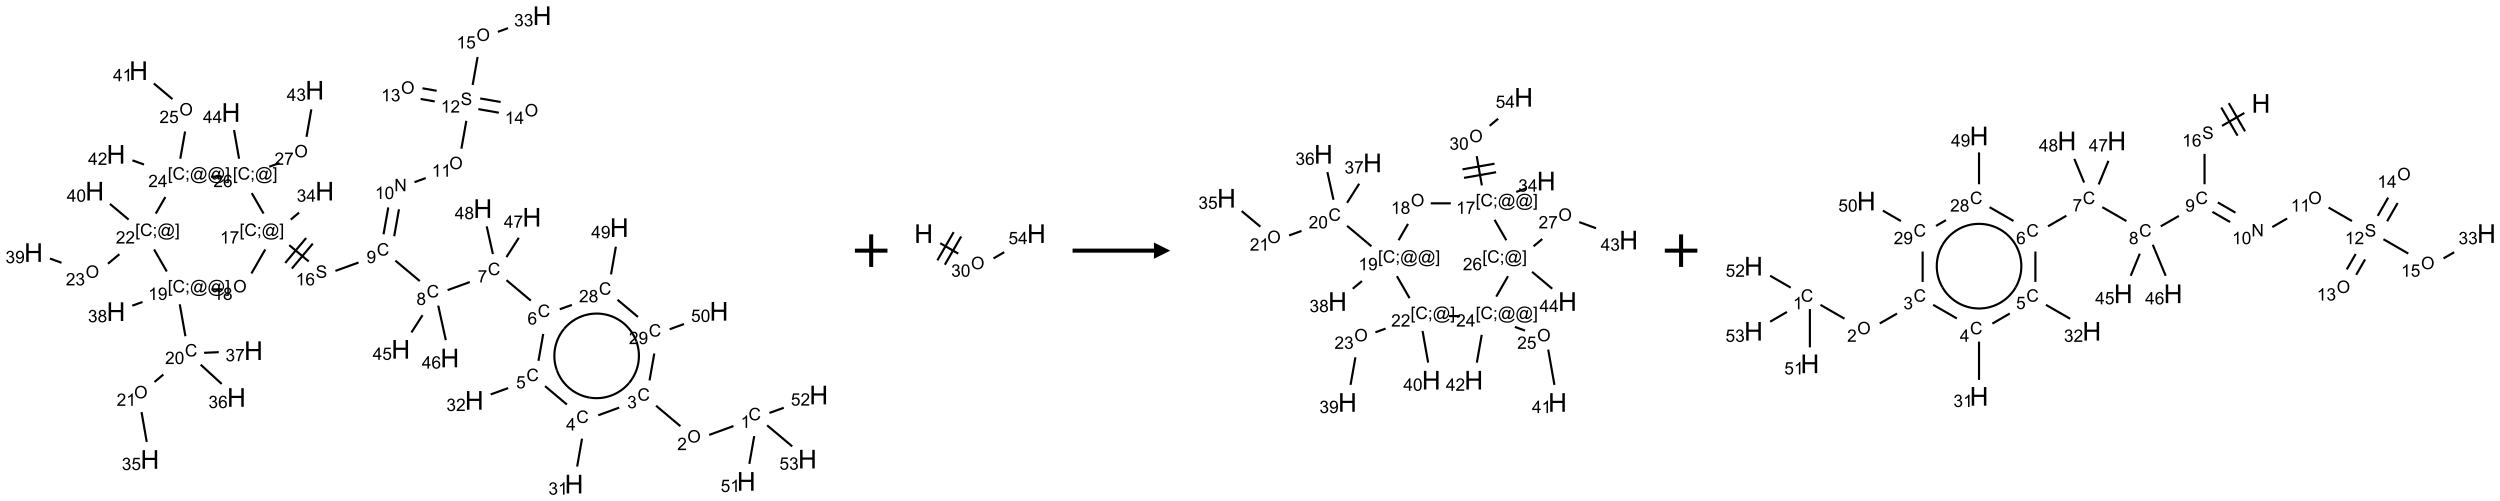 <?xml version="1.0" encoding="UTF-8"?>
<svg xmlns="http://www.w3.org/2000/svg" xmlns:xlink="http://www.w3.org/1999/xlink" width="1536" height="308" viewBox="0 0 1536 308">
<defs>
<g>
<g id="glyph-0-0">
<path d="M 1.332 0 L 1.332 -6.668 L 6.668 -6.668 L 6.668 0 Z M 1.5 -0.168 L 6.5 -0.168 L 6.5 -6.5 L 1.5 -6.5 Z M 1.5 -0.168 "/>
</g>
<g id="glyph-0-1">
<path d="M 6.27 -2.676 L 7.281 -2.422 C 7.07 -1.594 6.688 -0.961 6.137 -0.523 C 5.586 -0.086 4.914 0.129 4.121 0.129 C 3.297 0.129 2.629 -0.039 2.113 -0.371 C 1.598 -0.707 1.203 -1.191 0.934 -1.828 C 0.664 -2.465 0.531 -3.145 0.531 -3.875 C 0.531 -4.672 0.684 -5.363 0.988 -5.957 C 1.293 -6.547 1.723 -6.996 2.285 -7.305 C 2.844 -7.613 3.461 -7.766 4.137 -7.766 C 4.898 -7.766 5.543 -7.57 6.062 -7.184 C 6.582 -6.793 6.945 -6.246 7.152 -5.543 L 6.156 -5.309 C 5.98 -5.863 5.723 -6.266 5.387 -6.52 C 5.051 -6.773 4.625 -6.902 4.113 -6.902 C 3.527 -6.902 3.039 -6.762 2.645 -6.48 C 2.25 -6.199 1.973 -5.82 1.812 -5.348 C 1.652 -4.871 1.574 -4.383 1.574 -3.879 C 1.574 -3.23 1.668 -2.664 1.855 -2.18 C 2.047 -1.695 2.34 -1.332 2.738 -1.094 C 3.137 -0.855 3.57 -0.734 4.035 -0.734 C 4.602 -0.734 5.082 -0.898 5.473 -1.223 C 5.867 -1.551 6.133 -2.035 6.27 -2.676 Z M 6.27 -2.676 "/>
</g>
<g id="glyph-0-2">
<path d="M 3.973 0 L 3.035 0 L 3.035 -5.973 C 2.809 -5.758 2.516 -5.543 2.148 -5.328 C 1.781 -5.113 1.453 -4.953 1.16 -4.844 L 1.16 -5.75 C 1.684 -5.996 2.145 -6.297 2.535 -6.645 C 2.93 -6.996 3.207 -7.336 3.371 -7.668 L 3.973 -7.668 Z M 3.973 0 "/>
</g>
<g id="glyph-0-3">
<path d="M 0.516 -3.719 C 0.516 -4.984 0.855 -5.977 1.535 -6.695 C 2.215 -7.414 3.094 -7.77 4.172 -7.77 C 4.875 -7.77 5.512 -7.602 6.078 -7.266 C 6.645 -6.93 7.074 -6.461 7.371 -5.855 C 7.668 -5.254 7.816 -4.57 7.816 -3.809 C 7.816 -3.035 7.66 -2.34 7.348 -1.73 C 7.035 -1.117 6.594 -0.656 6.02 -0.34 C 5.449 -0.027 4.828 0.129 4.168 0.129 C 3.449 0.129 2.805 -0.043 2.238 -0.391 C 1.672 -0.738 1.246 -1.211 0.953 -1.812 C 0.66 -2.414 0.516 -3.047 0.516 -3.719 Z M 1.559 -3.703 C 1.559 -2.781 1.805 -2.059 2.301 -1.527 C 2.793 -1 3.414 -0.734 4.16 -0.734 C 4.922 -0.734 5.547 -1 6.039 -1.535 C 6.531 -2.07 6.777 -2.828 6.777 -3.812 C 6.777 -4.434 6.672 -4.977 6.461 -5.441 C 6.25 -5.902 5.945 -6.262 5.539 -6.52 C 5.133 -6.773 4.68 -6.902 4.176 -6.902 C 3.461 -6.902 2.848 -6.656 2.332 -6.164 C 1.816 -5.672 1.559 -4.852 1.559 -3.703 Z M 1.559 -3.703 "/>
</g>
<g id="glyph-0-4">
<path d="M 5.371 -0.902 L 5.371 0 L 0.324 0 C 0.316 -0.227 0.352 -0.441 0.434 -0.652 C 0.562 -0.996 0.766 -1.332 1.051 -1.668 C 1.332 -2 1.742 -2.387 2.277 -2.824 C 3.105 -3.504 3.668 -4.043 3.957 -4.441 C 4.25 -4.84 4.395 -5.215 4.395 -5.566 C 4.395 -5.938 4.262 -6.254 3.996 -6.508 C 3.73 -6.762 3.387 -6.891 2.957 -6.891 C 2.508 -6.891 2.145 -6.754 1.875 -6.484 C 1.605 -6.215 1.469 -5.84 1.465 -5.359 L 0.5 -5.457 C 0.566 -6.176 0.812 -6.727 1.246 -7.102 C 1.676 -7.477 2.254 -7.668 2.98 -7.668 C 3.711 -7.668 4.293 -7.465 4.719 -7.059 C 5.145 -6.652 5.359 -6.148 5.359 -5.547 C 5.359 -5.242 5.297 -4.941 5.172 -4.645 C 5.047 -4.352 4.84 -4.039 4.551 -3.715 C 4.262 -3.387 3.777 -2.938 3.105 -2.371 C 2.543 -1.898 2.18 -1.578 2.02 -1.41 C 1.859 -1.242 1.73 -1.07 1.625 -0.902 Z M 5.371 -0.902 "/>
</g>
<g id="glyph-0-5">
<path d="M 0.449 -2.016 L 1.387 -2.141 C 1.492 -1.609 1.676 -1.227 1.934 -0.992 C 2.191 -0.758 2.508 -0.641 2.879 -0.641 C 3.32 -0.641 3.695 -0.793 3.996 -1.098 C 4.301 -1.402 4.453 -1.781 4.453 -2.234 C 4.453 -2.664 4.312 -3.02 4.031 -3.301 C 3.75 -3.578 3.391 -3.719 2.957 -3.719 C 2.781 -3.719 2.562 -3.684 2.297 -3.613 L 2.402 -4.438 C 2.465 -4.43 2.516 -4.426 2.551 -4.426 C 2.949 -4.426 3.312 -4.531 3.629 -4.738 C 3.949 -4.949 4.109 -5.27 4.109 -5.703 C 4.109 -6.047 3.992 -6.332 3.762 -6.559 C 3.527 -6.785 3.227 -6.895 2.859 -6.895 C 2.496 -6.895 2.191 -6.781 1.949 -6.551 C 1.707 -6.324 1.547 -5.98 1.48 -5.52 L 0.543 -5.688 C 0.656 -6.316 0.918 -6.805 1.324 -7.148 C 1.73 -7.492 2.234 -7.668 2.84 -7.668 C 3.254 -7.668 3.641 -7.578 3.988 -7.398 C 4.34 -7.219 4.609 -6.977 4.793 -6.668 C 4.98 -6.359 5.074 -6.031 5.074 -5.684 C 5.074 -5.352 4.984 -5.051 4.809 -4.781 C 4.629 -4.512 4.367 -4.297 4.02 -4.137 C 4.473 -4.031 4.824 -3.816 5.074 -3.488 C 5.324 -3.16 5.449 -2.75 5.449 -2.254 C 5.449 -1.59 5.203 -1.023 4.719 -0.559 C 4.234 -0.098 3.617 0.137 2.875 0.137 C 2.203 0.137 1.648 -0.062 1.207 -0.465 C 0.762 -0.863 0.512 -1.379 0.449 -2.016 Z M 0.449 -2.016 "/>
</g>
<g id="glyph-0-6">
<path d="M 3.449 0 L 3.449 -1.828 L 0.137 -1.828 L 0.137 -2.688 L 3.621 -7.637 L 4.387 -7.637 L 4.387 -2.688 L 5.418 -2.688 L 5.418 -1.828 L 4.387 -1.828 L 4.387 0 Z M 3.449 -2.688 L 3.449 -6.129 L 1.059 -2.688 Z M 3.449 -2.688 "/>
</g>
<g id="glyph-0-7">
<path d="M 0.441 -2 L 1.426 -2.082 C 1.5 -1.605 1.668 -1.242 1.934 -1.004 C 2.199 -0.762 2.52 -0.641 2.895 -0.641 C 3.348 -0.641 3.73 -0.812 4.043 -1.152 C 4.355 -1.492 4.512 -1.941 4.512 -2.504 C 4.512 -3.039 4.359 -3.461 4.059 -3.77 C 3.758 -4.078 3.367 -4.234 2.879 -4.234 C 2.578 -4.234 2.305 -4.164 2.062 -4.027 C 1.82 -3.891 1.629 -3.715 1.488 -3.496 L 0.609 -3.609 L 1.348 -7.531 L 5.145 -7.531 L 5.145 -6.637 L 2.098 -6.637 L 1.688 -4.582 C 2.145 -4.902 2.625 -5.062 3.129 -5.062 C 3.797 -5.062 4.359 -4.832 4.816 -4.371 C 5.277 -3.91 5.504 -3.312 5.504 -2.59 C 5.504 -1.898 5.305 -1.301 4.902 -0.797 C 4.41 -0.18 3.742 0.129 2.895 0.129 C 2.199 0.129 1.633 -0.062 1.195 -0.453 C 0.758 -0.844 0.504 -1.359 0.441 -2 Z M 0.441 -2 "/>
</g>
<g id="glyph-0-8">
<path d="M 5.309 -5.766 L 4.375 -5.691 C 4.293 -6.059 4.172 -6.328 4.02 -6.496 C 3.766 -6.762 3.453 -6.895 3.082 -6.895 C 2.785 -6.895 2.523 -6.812 2.297 -6.645 C 2 -6.43 1.77 -6.117 1.598 -5.703 C 1.43 -5.289 1.34 -4.703 1.332 -3.938 C 1.559 -4.281 1.836 -4.535 2.16 -4.703 C 2.488 -4.871 2.828 -4.953 3.188 -4.953 C 3.812 -4.953 4.344 -4.723 4.785 -4.262 C 5.223 -3.801 5.441 -3.207 5.441 -2.48 C 5.441 -2 5.34 -1.555 5.133 -1.145 C 4.926 -0.73 4.641 -0.418 4.281 -0.199 C 3.922 0.02 3.512 0.129 3.051 0.129 C 2.27 0.129 1.633 -0.156 1.141 -0.73 C 0.648 -1.305 0.402 -2.254 0.402 -3.574 C 0.402 -5.051 0.672 -6.121 1.219 -6.793 C 1.695 -7.375 2.336 -7.668 3.141 -7.668 C 3.742 -7.668 4.234 -7.5 4.617 -7.16 C 5 -6.824 5.23 -6.359 5.309 -5.766 Z M 1.48 -2.473 C 1.48 -2.152 1.547 -1.844 1.684 -1.547 C 1.82 -1.25 2.016 -1.027 2.262 -0.871 C 2.508 -0.719 2.766 -0.641 3.035 -0.641 C 3.434 -0.641 3.773 -0.801 4.059 -1.121 C 4.344 -1.441 4.484 -1.875 4.484 -2.422 C 4.484 -2.949 4.344 -3.367 4.062 -3.668 C 3.781 -3.973 3.426 -4.125 3 -4.125 C 2.578 -4.125 2.219 -3.973 1.922 -3.668 C 1.625 -3.363 1.48 -2.969 1.48 -2.473 Z M 1.48 -2.473 "/>
</g>
<g id="glyph-0-9">
<path d="M 0.504 -6.637 L 0.504 -7.535 L 5.449 -7.535 L 5.449 -6.809 C 4.961 -6.289 4.48 -5.602 4.004 -4.746 C 3.527 -3.887 3.156 -3.004 2.895 -2.098 C 2.707 -1.461 2.59 -0.762 2.535 0 L 1.574 0 C 1.582 -0.602 1.703 -1.328 1.926 -2.176 C 2.152 -3.027 2.477 -3.848 2.898 -4.637 C 3.32 -5.426 3.77 -6.094 4.246 -6.637 Z M 0.504 -6.637 "/>
</g>
<g id="glyph-0-10">
<path d="M 1.887 -4.141 C 1.496 -4.281 1.207 -4.484 1.02 -4.75 C 0.832 -5.016 0.738 -5.328 0.738 -5.699 C 0.738 -6.254 0.938 -6.719 1.34 -7.098 C 1.738 -7.477 2.27 -7.668 2.934 -7.668 C 3.598 -7.668 4.137 -7.473 4.543 -7.086 C 4.949 -6.699 5.152 -6.227 5.152 -5.672 C 5.152 -5.316 5.059 -5.008 4.871 -4.746 C 4.688 -4.484 4.406 -4.281 4.027 -4.141 C 4.496 -3.988 4.852 -3.742 5.098 -3.402 C 5.34 -3.062 5.465 -2.656 5.465 -2.184 C 5.465 -1.531 5.234 -0.98 4.77 -0.535 C 4.309 -0.09 3.703 0.129 2.949 0.129 C 2.195 0.129 1.586 -0.094 1.125 -0.539 C 0.664 -0.984 0.434 -1.543 0.434 -2.207 C 0.434 -2.703 0.559 -3.121 0.809 -3.457 C 1.062 -3.793 1.422 -4.02 1.887 -4.141 Z M 1.699 -5.73 C 1.699 -5.367 1.812 -5.074 2.047 -4.844 C 2.281 -4.613 2.582 -4.5 2.953 -4.5 C 3.312 -4.5 3.609 -4.613 3.84 -4.84 C 4.07 -5.066 4.188 -5.348 4.188 -5.676 C 4.188 -6.02 4.07 -6.309 3.832 -6.543 C 3.594 -6.777 3.297 -6.895 2.941 -6.895 C 2.586 -6.895 2.289 -6.781 2.051 -6.551 C 1.816 -6.324 1.699 -6.047 1.699 -5.73 Z M 1.395 -2.203 C 1.395 -1.938 1.461 -1.676 1.586 -1.426 C 1.711 -1.176 1.902 -0.984 2.152 -0.848 C 2.402 -0.711 2.672 -0.641 2.957 -0.641 C 3.406 -0.641 3.777 -0.785 4.066 -1.074 C 4.359 -1.363 4.504 -1.727 4.504 -2.172 C 4.504 -2.625 4.355 -2.996 4.055 -3.293 C 3.754 -3.586 3.379 -3.734 2.926 -3.734 C 2.484 -3.734 2.121 -3.59 1.832 -3.297 C 1.543 -3.004 1.395 -2.641 1.395 -2.203 Z M 1.395 -2.203 "/>
</g>
<g id="glyph-0-11">
<path d="M 0.582 -1.766 L 1.484 -1.848 C 1.562 -1.426 1.707 -1.117 1.922 -0.926 C 2.137 -0.734 2.414 -0.641 2.75 -0.641 C 3.039 -0.641 3.289 -0.707 3.508 -0.84 C 3.727 -0.973 3.902 -1.148 4.043 -1.367 C 4.18 -1.586 4.297 -1.887 4.391 -2.262 C 4.484 -2.637 4.531 -3.016 4.531 -3.406 C 4.531 -3.449 4.531 -3.512 4.527 -3.594 C 4.34 -3.297 4.082 -3.055 3.758 -2.867 C 3.434 -2.68 3.082 -2.59 2.703 -2.59 C 2.07 -2.59 1.535 -2.816 1.098 -3.277 C 0.66 -3.734 0.441 -4.34 0.441 -5.09 C 0.441 -5.863 0.672 -6.484 1.129 -6.957 C 1.586 -7.43 2.156 -7.668 2.844 -7.668 C 3.34 -7.668 3.793 -7.531 4.207 -7.266 C 4.617 -7 4.93 -6.617 5.145 -6.121 C 5.355 -5.629 5.465 -4.91 5.465 -3.973 C 5.465 -2.996 5.359 -2.223 5.145 -1.645 C 4.934 -1.066 4.617 -0.625 4.199 -0.324 C 3.781 -0.02 3.293 0.129 2.73 0.129 C 2.133 0.129 1.645 -0.035 1.266 -0.367 C 0.887 -0.699 0.66 -1.164 0.582 -1.766 Z M 4.422 -5.137 C 4.422 -5.676 4.277 -6.102 3.992 -6.418 C 3.707 -6.734 3.359 -6.891 2.957 -6.891 C 2.543 -6.891 2.18 -6.719 1.871 -6.379 C 1.562 -6.039 1.406 -5.598 1.406 -5.059 C 1.406 -4.57 1.555 -4.176 1.848 -3.871 C 2.141 -3.566 2.5 -3.418 2.934 -3.418 C 3.367 -3.418 3.723 -3.57 4.004 -3.871 C 4.281 -4.176 4.422 -4.598 4.422 -5.137 Z M 4.422 -5.137 "/>
</g>
<g id="glyph-0-12">
<path d="M 0.812 0 L 0.812 -7.637 L 1.848 -7.637 L 5.859 -1.641 L 5.859 -7.637 L 6.828 -7.637 L 6.828 0 L 5.793 0 L 1.781 -6 L 1.781 0 Z M 0.812 0 "/>
</g>
<g id="glyph-0-13">
<path d="M 0.441 -3.766 C 0.441 -4.668 0.535 -5.395 0.723 -5.945 C 0.906 -6.496 1.184 -6.922 1.551 -7.219 C 1.918 -7.516 2.375 -7.668 2.934 -7.668 C 3.344 -7.668 3.703 -7.586 4.012 -7.418 C 4.32 -7.254 4.574 -7.016 4.777 -6.707 C 4.977 -6.395 5.137 -6.016 5.25 -5.57 C 5.363 -5.125 5.422 -4.523 5.422 -3.766 C 5.422 -2.871 5.328 -2.148 5.145 -1.598 C 4.961 -1.047 4.688 -0.621 4.32 -0.32 C 3.953 -0.02 3.492 0.129 2.934 0.129 C 2.195 0.129 1.617 -0.133 1.199 -0.66 C 0.695 -1.297 0.441 -2.332 0.441 -3.766 Z M 1.406 -3.766 C 1.406 -2.512 1.555 -1.68 1.848 -1.262 C 2.141 -0.848 2.5 -0.641 2.934 -0.641 C 3.363 -0.641 3.727 -0.848 4.02 -1.266 C 4.312 -1.684 4.457 -2.516 4.457 -3.766 C 4.457 -5.023 4.312 -5.859 4.02 -6.27 C 3.727 -6.684 3.359 -6.891 2.922 -6.891 C 2.492 -6.891 2.148 -6.707 1.891 -6.344 C 1.566 -5.879 1.406 -5.02 1.406 -3.766 Z M 1.406 -3.766 "/>
</g>
<g id="glyph-0-14">
<path d="M 0.48 -2.453 L 1.434 -2.535 C 1.477 -2.152 1.582 -1.84 1.746 -1.598 C 1.91 -1.352 2.168 -1.152 2.516 -1.004 C 2.863 -0.852 3.254 -0.777 3.688 -0.777 C 4.074 -0.777 4.414 -0.832 4.707 -0.949 C 5.004 -1.062 5.223 -1.219 5.367 -1.418 C 5.512 -1.617 5.582 -1.836 5.582 -2.074 C 5.582 -2.312 5.516 -2.523 5.375 -2.699 C 5.234 -2.879 5.008 -3.031 4.688 -3.152 C 4.484 -3.23 4.031 -3.355 3.328 -3.523 C 2.625 -3.691 2.137 -3.852 1.855 -4 C 1.488 -4.191 1.219 -4.43 1.039 -4.711 C 0.859 -4.992 0.77 -5.312 0.77 -5.66 C 0.77 -6.047 0.879 -6.406 1.098 -6.742 C 1.316 -7.078 1.637 -7.332 2.059 -7.504 C 2.477 -7.68 2.945 -7.766 3.457 -7.766 C 4.023 -7.766 4.523 -7.676 4.957 -7.492 C 5.387 -7.309 5.719 -7.043 5.953 -6.688 C 6.188 -6.332 6.312 -5.934 6.328 -5.484 L 5.359 -5.41 C 5.309 -5.895 5.133 -6.258 4.832 -6.504 C 4.531 -6.75 4.086 -6.875 3.5 -6.875 C 2.891 -6.875 2.445 -6.762 2.164 -6.539 C 1.883 -6.316 1.746 -6.047 1.746 -5.73 C 1.746 -5.457 1.844 -5.23 2.043 -5.051 C 2.238 -4.875 2.742 -4.695 3.566 -4.508 C 4.387 -4.32 4.949 -4.16 5.254 -4.02 C 5.699 -3.816 6.027 -3.555 6.238 -3.242 C 6.449 -2.93 6.559 -2.566 6.559 -2.156 C 6.559 -1.75 6.441 -1.367 6.207 -1.008 C 5.977 -0.648 5.641 -0.367 5.207 -0.168 C 4.77 0.031 4.281 0.129 3.734 0.129 C 3.043 0.129 2.465 0.031 1.996 -0.172 C 1.531 -0.375 1.164 -0.676 0.898 -1.082 C 0.633 -1.484 0.492 -1.941 0.48 -2.453 Z M 0.48 -2.453 "/>
</g>
<g id="glyph-0-15">
<path d="M 0.723 2.121 L 0.723 -7.637 L 2.793 -7.637 L 2.793 -6.859 L 1.66 -6.859 L 1.66 1.344 L 2.793 1.344 L 2.793 2.121 Z M 0.723 2.121 "/>
</g>
<g id="glyph-0-16">
<path d="M 0.949 -4.465 L 0.949 -5.531 L 2.016 -5.531 L 2.016 -4.465 Z M 0.949 0 L 0.949 -1.066 L 2.016 -1.066 L 2.016 0 C 2.016 0.391 1.945 0.711 1.809 0.949 C 1.668 1.191 1.449 1.379 1.145 1.512 L 0.887 1.109 C 1.082 1.023 1.23 0.895 1.324 0.727 C 1.418 0.559 1.469 0.316 1.48 0 Z M 0.949 0 "/>
</g>
<g id="glyph-0-17">
<path d="M 6.047 -0.848 C 5.82 -0.59 5.57 -0.379 5.289 -0.223 C 5.008 -0.062 4.73 0.016 4.449 0.016 C 4.141 0.016 3.84 -0.074 3.547 -0.254 C 3.254 -0.434 3.02 -0.715 2.836 -1.09 C 2.652 -1.465 2.562 -1.875 2.562 -2.324 C 2.562 -2.875 2.703 -3.43 2.988 -3.98 C 3.27 -4.535 3.621 -4.953 4.043 -5.23 C 4.461 -5.508 4.871 -5.645 5.266 -5.645 C 5.566 -5.645 5.855 -5.566 6.129 -5.41 C 6.402 -5.25 6.641 -5.012 6.84 -4.688 L 7.016 -5.496 L 7.949 -5.496 L 7.199 -2 C 7.094 -1.516 7.043 -1.246 7.043 -1.191 C 7.043 -1.098 7.078 -1.02 7.148 -0.949 C 7.219 -0.883 7.305 -0.848 7.406 -0.848 C 7.59 -0.848 7.832 -0.953 8.129 -1.168 C 8.527 -1.445 8.84 -1.816 9.07 -2.285 C 9.301 -2.75 9.418 -3.234 9.418 -3.73 C 9.418 -4.309 9.27 -4.852 8.973 -5.355 C 8.676 -5.859 8.23 -6.262 7.645 -6.562 C 7.055 -6.863 6.406 -7.016 5.691 -7.016 C 4.879 -7.016 4.137 -6.824 3.465 -6.445 C 2.793 -6.066 2.273 -5.52 1.902 -4.809 C 1.535 -4.098 1.348 -3.34 1.348 -2.527 C 1.348 -1.676 1.535 -0.941 1.902 -0.328 C 2.273 0.285 2.809 0.742 3.508 1.035 C 4.207 1.328 4.984 1.473 5.832 1.473 C 6.742 1.473 7.504 1.32 8.121 1.016 C 8.734 0.711 9.195 0.34 9.5 -0.098 L 10.441 -0.098 C 10.266 0.266 9.961 0.637 9.531 1.016 C 9.102 1.395 8.59 1.695 7.996 1.914 C 7.402 2.133 6.688 2.246 5.848 2.246 C 5.078 2.246 4.367 2.145 3.715 1.949 C 3.066 1.75 2.512 1.453 2.051 1.055 C 1.594 0.656 1.25 0.199 1.016 -0.316 C 0.723 -0.973 0.578 -1.684 0.578 -2.441 C 0.578 -3.289 0.75 -4.098 1.098 -4.863 C 1.523 -5.805 2.125 -6.527 2.902 -7.027 C 3.684 -7.527 4.629 -7.777 5.738 -7.777 C 6.602 -7.777 7.375 -7.602 8.059 -7.246 C 8.746 -6.895 9.285 -6.371 9.684 -5.672 C 10.02 -5.07 10.188 -4.418 10.188 -3.715 C 10.188 -2.707 9.832 -1.812 9.125 -1.031 C 8.492 -0.328 7.801 0.02 7.051 0.02 C 6.812 0.02 6.617 -0.016 6.473 -0.09 C 6.324 -0.16 6.215 -0.266 6.145 -0.402 C 6.102 -0.488 6.066 -0.637 6.047 -0.848 Z M 3.527 -2.262 C 3.527 -1.785 3.641 -1.414 3.863 -1.152 C 4.09 -0.887 4.348 -0.754 4.641 -0.754 C 4.836 -0.754 5.039 -0.812 5.254 -0.93 C 5.469 -1.047 5.676 -1.219 5.871 -1.449 C 6.066 -1.676 6.23 -1.969 6.355 -2.32 C 6.48 -2.672 6.543 -3.027 6.543 -3.379 C 6.543 -3.852 6.426 -4.219 6.191 -4.48 C 5.957 -4.738 5.672 -4.871 5.332 -4.871 C 5.109 -4.871 4.902 -4.812 4.707 -4.699 C 4.512 -4.586 4.32 -4.406 4.137 -4.156 C 3.953 -3.906 3.805 -3.602 3.691 -3.246 C 3.582 -2.887 3.527 -2.559 3.527 -2.262 Z M 3.527 -2.262 "/>
</g>
<g id="glyph-0-18">
<path d="M 2.27 2.121 L 0.203 2.121 L 0.203 1.344 L 1.332 1.344 L 1.332 -6.859 L 0.203 -6.859 L 0.203 -7.637 L 2.27 -7.637 Z M 2.27 2.121 "/>
</g>
<g id="glyph-1-0">
<path d="M 2 0 L 2 -10 L 10 -10 L 10 0 Z M 2.25 -0.25 L 9.75 -0.25 L 9.75 -9.75 L 2.25 -9.75 Z M 2.25 -0.25 "/>
</g>
<g id="glyph-1-1">
<path d="M 1.281 0 L 1.281 -11.453 L 2.797 -11.453 L 2.797 -6.75 L 8.75 -6.75 L 8.75 -11.453 L 10.266 -11.453 L 10.266 0 L 8.75 0 L 8.75 -5.398 L 2.797 -5.398 L 2.797 0 Z M 1.281 0 "/>
</g>
</g>
</defs>
<path fill="none" stroke-width="0.033" stroke-linecap="butt" stroke-linejoin="miter" stroke="rgb(0%, 0%, 0%)" stroke-opacity="1" stroke-miterlimit="10" d="M 10.751 6.303 L 10.378 6.439 " transform="matrix(40, 0, 0, 40, 20.598, 9.646)"/>
<path fill="none" stroke-width="0.033" stroke-linecap="butt" stroke-linejoin="miter" stroke="rgb(0%, 0%, 0%)" stroke-opacity="1" stroke-miterlimit="10" d="M 9.936 6.305 L 9.562 5.991 " transform="matrix(40, 0, 0, 40, 20.598, 9.646)"/>
<path fill="none" stroke-width="0.033" stroke-linecap="butt" stroke-linejoin="miter" stroke="rgb(0%, 0%, 0%)" stroke-opacity="1" stroke-miterlimit="10" d="M 8.996 6.02 L 8.675 6.137 " transform="matrix(40, 0, 0, 40, 20.598, 9.646)"/>
<path fill="none" stroke-width="0.033" stroke-linecap="butt" stroke-linejoin="miter" stroke="rgb(0%, 0%, 0%)" stroke-opacity="1" stroke-miterlimit="10" d="M 8.425 6.497 L 8.35 6.925 " transform="matrix(40, 0, 0, 40, 20.598, 9.646)"/>
<path fill="none" stroke-width="0.033" stroke-linecap="butt" stroke-linejoin="miter" stroke="rgb(0%, 0%, 0%)" stroke-opacity="1" stroke-miterlimit="10" d="M 8.192 5.972 L 7.857 5.69 " transform="matrix(40, 0, 0, 40, 20.598, 9.646)"/>
<path fill="none" stroke-width="0.033" stroke-linecap="butt" stroke-linejoin="miter" stroke="rgb(0%, 0%, 0%)" stroke-opacity="1" stroke-miterlimit="10" d="M 7.29 5.72 L 7.022 5.817 " transform="matrix(40, 0, 0, 40, 20.598, 9.646)"/>
<path fill="none" stroke-width="0.033" stroke-linecap="butt" stroke-linejoin="miter" stroke="rgb(0%, 0%, 0%)" stroke-opacity="1" stroke-miterlimit="10" d="M 7.756 5.301 L 7.829 4.888 " transform="matrix(40, 0, 0, 40, 20.598, 9.646)"/>
<path fill="none" stroke-width="0.033" stroke-linecap="butt" stroke-linejoin="miter" stroke="rgb(0%, 0%, 0%)" stroke-opacity="1" stroke-miterlimit="10" d="M 7.638 4.376 L 7.264 4.062 " transform="matrix(40, 0, 0, 40, 20.598, 9.646)"/>
<path fill="none" stroke-width="0.033" stroke-linecap="butt" stroke-linejoin="miter" stroke="rgb(0%, 0%, 0%)" stroke-opacity="1" stroke-miterlimit="10" d="M 6.701 4.091 L 6.36 4.215 " transform="matrix(40, 0, 0, 40, 20.598, 9.646)"/>
<path fill="none" stroke-width="0.033" stroke-linecap="butt" stroke-linejoin="miter" stroke="rgb(0%, 0%, 0%)" stroke-opacity="1" stroke-miterlimit="10" d="M 5.933 4.076 L 5.558 3.762 " transform="matrix(40, 0, 0, 40, 20.598, 9.646)"/>
<path fill="none" stroke-width="0.033" stroke-linecap="butt" stroke-linejoin="miter" stroke="rgb(0%, 0%, 0%)" stroke-opacity="1" stroke-miterlimit="10" d="M 5.54 3.387 L 5.613 2.974 " transform="matrix(40, 0, 0, 40, 20.598, 9.646)"/>
<path fill="none" stroke-width="0.033" stroke-linecap="butt" stroke-linejoin="miter" stroke="rgb(0%, 0%, 0%)" stroke-opacity="1" stroke-miterlimit="10" d="M 5.376 3.358 L 5.449 2.945 " transform="matrix(40, 0, 0, 40, 20.598, 9.646)"/>
<path fill="none" stroke-width="0.033" stroke-linecap="butt" stroke-linejoin="miter" stroke="rgb(0%, 0%, 0%)" stroke-opacity="1" stroke-miterlimit="10" d="M 5.852 2.557 L 6.024 2.494 " transform="matrix(40, 0, 0, 40, 20.598, 9.646)"/>
<path fill="none" stroke-width="0.033" stroke-linecap="butt" stroke-linejoin="miter" stroke="rgb(0%, 0%, 0%)" stroke-opacity="1" stroke-miterlimit="10" d="M 6.572 2.043 L 6.648 1.615 " transform="matrix(40, 0, 0, 40, 20.598, 9.646)"/>
<path fill="none" stroke-width="0.033" stroke-linecap="butt" stroke-linejoin="miter" stroke="rgb(0%, 0%, 0%)" stroke-opacity="1" stroke-miterlimit="10" d="M 6.192 1.153 L 5.974 1.115 " transform="matrix(40, 0, 0, 40, 20.598, 9.646)"/>
<path fill="none" stroke-width="0.033" stroke-linecap="butt" stroke-linejoin="miter" stroke="rgb(0%, 0%, 0%)" stroke-opacity="1" stroke-miterlimit="10" d="M 6.163 1.317 L 5.946 1.279 " transform="matrix(40, 0, 0, 40, 20.598, 9.646)"/>
<path fill="none" stroke-width="0.033" stroke-linecap="butt" stroke-linejoin="miter" stroke="rgb(0%, 0%, 0%)" stroke-opacity="1" stroke-miterlimit="10" d="M 6.832 1.435 L 7.147 1.49 " transform="matrix(40, 0, 0, 40, 20.598, 9.646)"/>
<path fill="none" stroke-width="0.033" stroke-linecap="butt" stroke-linejoin="miter" stroke="rgb(0%, 0%, 0%)" stroke-opacity="1" stroke-miterlimit="10" d="M 6.861 1.271 L 7.175 1.326 " transform="matrix(40, 0, 0, 40, 20.598, 9.646)"/>
<path fill="none" stroke-width="0.033" stroke-linecap="butt" stroke-linejoin="miter" stroke="rgb(0%, 0%, 0%)" stroke-opacity="1" stroke-miterlimit="10" d="M 6.745 1.064 L 6.821 0.634 " transform="matrix(40, 0, 0, 40, 20.598, 9.646)"/>
<path fill="none" stroke-width="0.033" stroke-linecap="butt" stroke-linejoin="miter" stroke="rgb(0%, 0%, 0%)" stroke-opacity="1" stroke-miterlimit="10" d="M 7.132 0.248 L 7.288 0.191 " transform="matrix(40, 0, 0, 40, 20.598, 9.646)"/>
<path fill="none" stroke-width="0.033" stroke-linecap="butt" stroke-linejoin="miter" stroke="rgb(0%, 0%, 0%)" stroke-opacity="1" stroke-miterlimit="10" d="M 4.992 3.791 L 4.637 3.92 " transform="matrix(40, 0, 0, 40, 20.598, 9.646)"/>
<path fill="none" stroke-width="0.033" stroke-linecap="butt" stroke-linejoin="miter" stroke="rgb(0%, 0%, 0%)" stroke-opacity="1" stroke-miterlimit="10" d="M 4.227 3.775 L 3.928 3.524 " transform="matrix(40, 0, 0, 40, 20.598, 9.646)"/>
<path fill="none" stroke-width="0.033" stroke-linecap="butt" stroke-linejoin="miter" stroke="rgb(0%, 0%, 0%)" stroke-opacity="1" stroke-miterlimit="10" d="M 4.187 3.415 L 3.866 3.798 " transform="matrix(40, 0, 0, 40, 20.598, 9.646)"/>
<path fill="none" stroke-width="0.033" stroke-linecap="butt" stroke-linejoin="miter" stroke="rgb(0%, 0%, 0%)" stroke-opacity="1" stroke-miterlimit="10" d="M 4.289 3.501 L 3.968 3.884 " transform="matrix(40, 0, 0, 40, 20.598, 9.646)"/>
<path fill="none" stroke-width="0.033" stroke-linecap="butt" stroke-linejoin="miter" stroke="rgb(0%, 0%, 0%)" stroke-opacity="1" stroke-miterlimit="10" d="M 3.951 3.132 L 4.079 3.024 " transform="matrix(40, 0, 0, 40, 20.598, 9.646)"/>
<path fill="none" stroke-width="0.033" stroke-linecap="butt" stroke-linejoin="miter" stroke="rgb(0%, 0%, 0%)" stroke-opacity="1" stroke-miterlimit="10" d="M 3.559 3.591 L 3.347 3.959 " transform="matrix(40, 0, 0, 40, 20.598, 9.646)"/>
<path fill="none" stroke-width="0.033" stroke-linecap="butt" stroke-linejoin="miter" stroke="rgb(0%, 0%, 0%)" stroke-opacity="1" stroke-miterlimit="10" d="M 2.899 4.204 L 2.733 4.204 " transform="matrix(40, 0, 0, 40, 20.598, 9.646)"/>
<path fill="none" stroke-width="0.033" stroke-linecap="butt" stroke-linejoin="miter" stroke="rgb(0%, 0%, 0%)" stroke-opacity="1" stroke-miterlimit="10" d="M 2.246 4.433 L 2.333 4.923 " transform="matrix(40, 0, 0, 40, 20.598, 9.646)"/>
<path fill="none" stroke-width="0.033" stroke-linecap="butt" stroke-linejoin="miter" stroke="rgb(0%, 0%, 0%)" stroke-opacity="1" stroke-miterlimit="10" d="M 1.994 5.512 L 1.858 5.626 " transform="matrix(40, 0, 0, 40, 20.598, 9.646)"/>
<path fill="none" stroke-width="0.033" stroke-linecap="butt" stroke-linejoin="miter" stroke="rgb(0%, 0%, 0%)" stroke-opacity="1" stroke-miterlimit="10" d="M 1.659 6.088 L 1.739 6.547 " transform="matrix(40, 0, 0, 40, 20.598, 9.646)"/>
<path fill="none" stroke-width="0.033" stroke-linecap="butt" stroke-linejoin="miter" stroke="rgb(0%, 0%, 0%)" stroke-opacity="1" stroke-miterlimit="10" d="M 2.567 5.36 L 2.89 5.656 " transform="matrix(40, 0, 0, 40, 20.598, 9.646)"/>
<path fill="none" stroke-width="0.033" stroke-linecap="butt" stroke-linejoin="miter" stroke="rgb(0%, 0%, 0%)" stroke-opacity="1" stroke-miterlimit="10" d="M 2.62 5.178 L 2.845 5.168 " transform="matrix(40, 0, 0, 40, 20.598, 9.646)"/>
<path fill="none" stroke-width="0.033" stroke-linecap="butt" stroke-linejoin="miter" stroke="rgb(0%, 0%, 0%)" stroke-opacity="1" stroke-miterlimit="10" d="M 1.674 4.397 L 1.517 4.454 " transform="matrix(40, 0, 0, 40, 20.598, 9.646)"/>
<path fill="none" stroke-width="0.033" stroke-linecap="butt" stroke-linejoin="miter" stroke="rgb(0%, 0%, 0%)" stroke-opacity="1" stroke-miterlimit="10" d="M 2.047 3.929 L 1.852 3.591 " transform="matrix(40, 0, 0, 40, 20.598, 9.646)"/>
<path fill="none" stroke-width="0.033" stroke-linecap="butt" stroke-linejoin="miter" stroke="rgb(0%, 0%, 0%)" stroke-opacity="1" stroke-miterlimit="10" d="M 1.319 3.663 L 1.143 3.81 " transform="matrix(40, 0, 0, 40, 20.598, 9.646)"/>
<path fill="none" stroke-width="0.033" stroke-linecap="butt" stroke-linejoin="miter" stroke="rgb(0%, 0%, 0%)" stroke-opacity="1" stroke-miterlimit="10" d="M 0.43 3.795 L 0.252 3.73 " transform="matrix(40, 0, 0, 40, 20.598, 9.646)"/>
<path fill="none" stroke-width="0.033" stroke-linecap="butt" stroke-linejoin="miter" stroke="rgb(0%, 0%, 0%)" stroke-opacity="1" stroke-miterlimit="10" d="M 1.461 3.132 L 1.174 2.891 " transform="matrix(40, 0, 0, 40, 20.598, 9.646)"/>
<path fill="none" stroke-width="0.033" stroke-linecap="butt" stroke-linejoin="miter" stroke="rgb(0%, 0%, 0%)" stroke-opacity="1" stroke-miterlimit="10" d="M 1.878 3.039 L 2.025 2.785 " transform="matrix(40, 0, 0, 40, 20.598, 9.646)"/>
<path fill="none" stroke-width="0.033" stroke-linecap="butt" stroke-linejoin="miter" stroke="rgb(0%, 0%, 0%)" stroke-opacity="1" stroke-miterlimit="10" d="M 2.254 2.197 L 2.328 1.779 " transform="matrix(40, 0, 0, 40, 20.598, 9.646)"/>
<path fill="none" stroke-width="0.033" stroke-linecap="butt" stroke-linejoin="miter" stroke="rgb(0%, 0%, 0%)" stroke-opacity="1" stroke-miterlimit="10" d="M 2.134 1.281 L 1.848 1.041 " transform="matrix(40, 0, 0, 40, 20.598, 9.646)"/>
<path fill="none" stroke-width="0.033" stroke-linecap="butt" stroke-linejoin="miter" stroke="rgb(0%, 0%, 0%)" stroke-opacity="1" stroke-miterlimit="10" d="M 1.697 2.286 L 1.519 2.222 " transform="matrix(40, 0, 0, 40, 20.598, 9.646)"/>
<path fill="none" stroke-width="0.033" stroke-linecap="butt" stroke-linejoin="miter" stroke="rgb(0%, 0%, 0%)" stroke-opacity="1" stroke-miterlimit="10" d="M 2.725 2.472 L 2.892 2.472 " transform="matrix(40, 0, 0, 40, 20.598, 9.646)"/>
<path fill="none" stroke-width="0.033" stroke-linecap="butt" stroke-linejoin="miter" stroke="rgb(0%, 0%, 0%)" stroke-opacity="1" stroke-miterlimit="10" d="M 3.352 2.725 L 3.533 3.039 " transform="matrix(40, 0, 0, 40, 20.598, 9.646)"/>
<path fill="none" stroke-width="0.033" stroke-linecap="butt" stroke-linejoin="miter" stroke="rgb(0%, 0%, 0%)" stroke-opacity="1" stroke-miterlimit="10" d="M 3.621 2.32 L 3.778 2.263 " transform="matrix(40, 0, 0, 40, 20.598, 9.646)"/>
<path fill="none" stroke-width="0.033" stroke-linecap="butt" stroke-linejoin="miter" stroke="rgb(0%, 0%, 0%)" stroke-opacity="1" stroke-miterlimit="10" d="M 4.193 1.861 L 4.267 1.438 " transform="matrix(40, 0, 0, 40, 20.598, 9.646)"/>
<path fill="none" stroke-width="0.033" stroke-linecap="butt" stroke-linejoin="miter" stroke="rgb(0%, 0%, 0%)" stroke-opacity="1" stroke-miterlimit="10" d="M 3.157 2.197 L 3.08 1.756 " transform="matrix(40, 0, 0, 40, 20.598, 9.646)"/>
<path fill="none" stroke-width="0.033" stroke-linecap="butt" stroke-linejoin="miter" stroke="rgb(0%, 0%, 0%)" stroke-opacity="1" stroke-miterlimit="10" d="M 5.975 4.6 L 5.805 4.865 " transform="matrix(40, 0, 0, 40, 20.598, 9.646)"/>
<path fill="none" stroke-width="0.033" stroke-linecap="butt" stroke-linejoin="miter" stroke="rgb(0%, 0%, 0%)" stroke-opacity="1" stroke-miterlimit="10" d="M 6.216 4.453 L 6.333 4.984 " transform="matrix(40, 0, 0, 40, 20.598, 9.646)"/>
<path fill="none" stroke-width="0.033" stroke-linecap="butt" stroke-linejoin="miter" stroke="rgb(0%, 0%, 0%)" stroke-opacity="1" stroke-miterlimit="10" d="M 7.264 3.708 L 7.454 3.411 " transform="matrix(40, 0, 0, 40, 20.598, 9.646)"/>
<path fill="none" stroke-width="0.033" stroke-linecap="butt" stroke-linejoin="miter" stroke="rgb(0%, 0%, 0%)" stroke-opacity="1" stroke-miterlimit="10" d="M 7.056 3.661 L 6.961 3.236 " transform="matrix(40, 0, 0, 40, 20.598, 9.646)"/>
<path fill="none" stroke-width="0.033" stroke-linecap="butt" stroke-linejoin="miter" stroke="rgb(0%, 0%, 0%)" stroke-opacity="1" stroke-miterlimit="10" d="M 8.083 4.509 L 8.269 4.442 " transform="matrix(40, 0, 0, 40, 20.598, 9.646)"/>
<path fill="none" stroke-width="0.033" stroke-linecap="butt" stroke-linejoin="miter" stroke="rgb(0%, 0%, 0%)" stroke-opacity="1" stroke-miterlimit="10" d="M 8.87 3.974 L 8.945 3.548 " transform="matrix(40, 0, 0, 40, 20.598, 9.646)"/>
<path fill="none" stroke-width="0.033" stroke-linecap="butt" stroke-linejoin="miter" stroke="rgb(0%, 0%, 0%)" stroke-opacity="1" stroke-miterlimit="10" d="M 8.97 4.363 L 9.284 4.627 " transform="matrix(40, 0, 0, 40, 20.598, 9.646)"/>
<path fill="none" stroke-width="0.033" stroke-linecap="butt" stroke-linejoin="miter" stroke="rgb(0%, 0%, 0%)" stroke-opacity="1" stroke-miterlimit="10" d="M 9.535 5.189 L 9.462 5.602 " transform="matrix(40, 0, 0, 40, 20.598, 9.646)"/>
<path fill="none" stroke-width="0.033" stroke-linecap="butt" stroke-linejoin="miter" stroke="rgb(0%, 0%, 0%)" stroke-opacity="1" stroke-miterlimit="10" d="M 9.771 4.816 L 9.991 4.736 " transform="matrix(40, 0, 0, 40, 20.598, 9.646)"/>
<path fill="none" stroke-width="0.033" stroke-linecap="butt" stroke-linejoin="miter" stroke="rgb(0%, 0%, 0%)" stroke-opacity="1" stroke-miterlimit="10" d="M 11.07 6.457 L 10.995 6.884 " transform="matrix(40, 0, 0, 40, 20.598, 9.646)"/>
<path fill="none" stroke-width="0.033" stroke-linecap="butt" stroke-linejoin="miter" stroke="rgb(0%, 0%, 0%)" stroke-opacity="1" stroke-miterlimit="10" d="M 11.303 6.102 L 11.524 6.022 " transform="matrix(40, 0, 0, 40, 20.598, 9.646)"/>
<path fill="none" stroke-width="0.033" stroke-linecap="butt" stroke-linejoin="miter" stroke="rgb(0%, 0%, 0%)" stroke-opacity="1" stroke-miterlimit="10" d="M 11.268 6.292 L 11.653 6.615 " transform="matrix(40, 0, 0, 40, 20.598, 9.646)"/>
<path fill="none" stroke-width="0.033" stroke-linecap="butt" stroke-linejoin="miter" stroke="rgb(0%, 0%, 0%)" stroke-opacity="1" stroke-miterlimit="10" d="M 9.147 5.642 C 8.998 5.82 8.765 5.905 8.537 5.865 " transform="matrix(40, 0, 0, 40, 20.598, 9.646)"/>
<path fill="none" stroke-width="0.033" stroke-linecap="butt" stroke-linejoin="miter" stroke="rgb(0%, 0%, 0%)" stroke-opacity="1" stroke-miterlimit="10" d="M 9.26 5.003 C 9.339 5.221 9.296 5.465 9.147 5.642 " transform="matrix(40, 0, 0, 40, 20.598, 9.646)"/>
<path fill="none" stroke-width="0.033" stroke-linecap="butt" stroke-linejoin="miter" stroke="rgb(0%, 0%, 0%)" stroke-opacity="1" stroke-miterlimit="10" d="M 8.762 4.585 C 8.991 4.625 9.18 4.785 9.26 5.003 " transform="matrix(40, 0, 0, 40, 20.598, 9.646)"/>
<path fill="none" stroke-width="0.033" stroke-linecap="butt" stroke-linejoin="miter" stroke="rgb(0%, 0%, 0%)" stroke-opacity="1" stroke-miterlimit="10" d="M 8.152 4.807 C 8.301 4.63 8.534 4.545 8.762 4.585 " transform="matrix(40, 0, 0, 40, 20.598, 9.646)"/>
<path fill="none" stroke-width="0.033" stroke-linecap="butt" stroke-linejoin="miter" stroke="rgb(0%, 0%, 0%)" stroke-opacity="1" stroke-miterlimit="10" d="M 8.039 5.447 C 7.96 5.229 8.003 4.985 8.152 4.807 " transform="matrix(40, 0, 0, 40, 20.598, 9.646)"/>
<path fill="none" stroke-width="0.033" stroke-linecap="butt" stroke-linejoin="miter" stroke="rgb(0%, 0%, 0%)" stroke-opacity="1" stroke-miterlimit="10" d="M 8.537 5.865 C 8.308 5.824 8.118 5.665 8.039 5.447 " transform="matrix(40, 0, 0, 40, 20.598, 9.646)"/>
<g fill="rgb(0%, 0%, 0%)" fill-opacity="1">
<use xlink:href="#glyph-0-1" x="459.848" y="258.227"/>
</g>
<g fill="rgb(0%, 0%, 0%)" fill-opacity="1">
<use xlink:href="#glyph-0-2" x="455.07" y="262.863"/>
</g>
<g fill="rgb(0%, 0%, 0%)" fill-opacity="1">
<use xlink:href="#glyph-0-3" x="422.277" y="271.91"/>
</g>
<g fill="rgb(0%, 0%, 0%)" fill-opacity="1">
<use xlink:href="#glyph-0-4" x="416.09" y="276.543"/>
</g>
<g fill="rgb(0%, 0%, 0%)" fill-opacity="1">
<use xlink:href="#glyph-0-1" x="391.617" y="246.195"/>
</g>
<g fill="rgb(0%, 0%, 0%)" fill-opacity="1">
<use xlink:href="#glyph-0-5" x="385.367" y="250.832"/>
</g>
<g fill="rgb(0%, 0%, 0%)" fill-opacity="1">
<use xlink:href="#glyph-0-1" x="354.031" y="259.875"/>
</g>
<g fill="rgb(0%, 0%, 0%)" fill-opacity="1">
<use xlink:href="#glyph-0-6" x="347.812" y="264.48"/>
</g>
<g fill="rgb(0%, 0%, 0%)" fill-opacity="1">
<use xlink:href="#glyph-1-1" x="346.906" y="303.152"/>
</g>
<g fill="rgb(0%, 0%, 0%)" fill-opacity="1">
<use xlink:href="#glyph-0-5" x="336.945" y="303.941"/>
<use xlink:href="#glyph-0-2" x="342.878" y="303.941"/>
</g>
<g fill="rgb(0%, 0%, 0%)" fill-opacity="1">
<use xlink:href="#glyph-0-1" x="323.391" y="234.164"/>
</g>
<g fill="rgb(0%, 0%, 0%)" fill-opacity="1">
<use xlink:href="#glyph-0-7" x="317.078" y="238.668"/>
</g>
<g fill="rgb(0%, 0%, 0%)" fill-opacity="1">
<use xlink:href="#glyph-1-1" x="285.621" y="251.727"/>
</g>
<g fill="rgb(0%, 0%, 0%)" fill-opacity="1">
<use xlink:href="#glyph-0-5" x="274.266" y="252.52"/>
<use xlink:href="#glyph-0-4" x="280.198" y="252.52"/>
</g>
<g fill="rgb(0%, 0%, 0%)" fill-opacity="1">
<use xlink:href="#glyph-0-1" x="330.336" y="194.773"/>
</g>
<g fill="rgb(0%, 0%, 0%)" fill-opacity="1">
<use xlink:href="#glyph-0-8" x="324.09" y="199.406"/>
</g>
<g fill="rgb(0%, 0%, 0%)" fill-opacity="1">
<use xlink:href="#glyph-0-1" x="299.695" y="169.059"/>
</g>
<g fill="rgb(0%, 0%, 0%)" fill-opacity="1">
<use xlink:href="#glyph-0-9" x="293.441" y="173.566"/>
</g>
<g fill="rgb(0%, 0%, 0%)" fill-opacity="1">
<use xlink:href="#glyph-0-1" x="262.105" y="182.742"/>
</g>
<g fill="rgb(0%, 0%, 0%)" fill-opacity="1">
<use xlink:href="#glyph-0-10" x="255.84" y="187.379"/>
</g>
<g fill="rgb(0%, 0%, 0%)" fill-opacity="1">
<use xlink:href="#glyph-0-1" x="231.465" y="157.031"/>
</g>
<g fill="rgb(0%, 0%, 0%)" fill-opacity="1">
<use xlink:href="#glyph-0-11" x="225.195" y="161.664"/>
</g>
<g fill="rgb(0%, 0%, 0%)" fill-opacity="1">
<use xlink:href="#glyph-0-12" x="242.238" y="117.504"/>
</g>
<g fill="rgb(0%, 0%, 0%)" fill-opacity="1">
<use xlink:href="#glyph-0-2" x="230.359" y="122.273"/>
<use xlink:href="#glyph-0-13" x="236.292" y="122.273"/>
</g>
<g fill="rgb(0%, 0%, 0%)" fill-opacity="1">
<use xlink:href="#glyph-0-3" x="276.012" y="103.961"/>
</g>
<g fill="rgb(0%, 0%, 0%)" fill-opacity="1">
<use xlink:href="#glyph-0-2" x="265.285" y="108.594"/>
<use xlink:href="#glyph-0-2" x="271.217" y="108.594"/>
</g>
<g fill="rgb(0%, 0%, 0%)" fill-opacity="1">
<use xlink:href="#glyph-0-14" x="282.996" y="64.562"/>
</g>
<g fill="rgb(0%, 0%, 0%)" fill-opacity="1">
<use xlink:href="#glyph-0-2" x="270.836" y="69.199"/>
<use xlink:href="#glyph-0-4" x="276.768" y="69.199"/>
</g>
<g fill="rgb(0%, 0%, 0%)" fill-opacity="1">
<use xlink:href="#glyph-0-3" x="246.391" y="57.621"/>
</g>
<g fill="rgb(0%, 0%, 0%)" fill-opacity="1">
<use xlink:href="#glyph-0-2" x="234.188" y="62.254"/>
<use xlink:href="#glyph-0-5" x="240.12" y="62.254"/>
</g>
<g fill="rgb(0%, 0%, 0%)" fill-opacity="1">
<use xlink:href="#glyph-0-3" x="322.352" y="71.516"/>
</g>
<g fill="rgb(0%, 0%, 0%)" fill-opacity="1">
<use xlink:href="#glyph-0-2" x="310.184" y="76.145"/>
<use xlink:href="#glyph-0-6" x="316.116" y="76.145"/>
</g>
<g fill="rgb(0%, 0%, 0%)" fill-opacity="1">
<use xlink:href="#glyph-0-3" x="292.727" y="25.176"/>
</g>
<g fill="rgb(0%, 0%, 0%)" fill-opacity="1">
<use xlink:href="#glyph-0-2" x="280.469" y="29.809"/>
<use xlink:href="#glyph-0-7" x="286.401" y="29.809"/>
</g>
<g fill="rgb(0%, 0%, 0%)" fill-opacity="1">
<use xlink:href="#glyph-1-1" x="327.297" y="15.375"/>
</g>
<g fill="rgb(0%, 0%, 0%)" fill-opacity="1">
<use xlink:href="#glyph-0-5" x="315.863" y="16.168"/>
<use xlink:href="#glyph-0-5" x="321.796" y="16.168"/>
</g>
<g fill="rgb(0%, 0%, 0%)" fill-opacity="1">
<use xlink:href="#glyph-0-14" x="193.926" y="170.711"/>
</g>
<g fill="rgb(0%, 0%, 0%)" fill-opacity="1">
<use xlink:href="#glyph-0-2" x="181.695" y="175.348"/>
<use xlink:href="#glyph-0-8" x="187.628" y="175.348"/>
</g>
<g fill="rgb(0%, 0%, 0%)" fill-opacity="1">
<use xlink:href="#glyph-0-15" x="147.16" y="145.008"/>
<use xlink:href="#glyph-0-1" x="150.124" y="145.008"/>
<use xlink:href="#glyph-0-16" x="157.827" y="145.008"/>
<use xlink:href="#glyph-0-17" x="160.79" y="145.008"/>
<use xlink:href="#glyph-0-18" x="171.618" y="145.008"/>
</g>
<g fill="rgb(0%, 0%, 0%)" fill-opacity="1">
<use xlink:href="#glyph-0-2" x="135.168" y="149.637"/>
<use xlink:href="#glyph-0-9" x="141.1" y="149.637"/>
</g>
<g fill="rgb(0%, 0%, 0%)" fill-opacity="1">
<use xlink:href="#glyph-1-1" x="193.695" y="123.172"/>
</g>
<g fill="rgb(0%, 0%, 0%)" fill-opacity="1">
<use xlink:href="#glyph-0-5" x="182.293" y="123.961"/>
<use xlink:href="#glyph-0-6" x="188.225" y="123.961"/>
</g>
<g fill="rgb(0%, 0%, 0%)" fill-opacity="1">
<use xlink:href="#glyph-0-3" x="143.25" y="179.645"/>
</g>
<g fill="rgb(0%, 0%, 0%)" fill-opacity="1">
<use xlink:href="#glyph-0-2" x="131.035" y="184.277"/>
<use xlink:href="#glyph-0-10" x="136.967" y="184.277"/>
</g>
<g fill="rgb(0%, 0%, 0%)" fill-opacity="1">
<use xlink:href="#glyph-0-15" x="103.039" y="179.648"/>
<use xlink:href="#glyph-0-1" x="106.003" y="179.648"/>
<use xlink:href="#glyph-0-16" x="113.706" y="179.648"/>
<use xlink:href="#glyph-0-17" x="116.669" y="179.648"/>
<use xlink:href="#glyph-0-17" x="127.497" y="179.648"/>
<use xlink:href="#glyph-0-18" x="138.326" y="179.648"/>
</g>
<g fill="rgb(0%, 0%, 0%)" fill-opacity="1">
<use xlink:href="#glyph-0-2" x="91.035" y="184.277"/>
<use xlink:href="#glyph-0-11" x="96.967" y="184.277"/>
</g>
<g fill="rgb(0%, 0%, 0%)" fill-opacity="1">
<use xlink:href="#glyph-0-1" x="113.555" y="219.031"/>
</g>
<g fill="rgb(0%, 0%, 0%)" fill-opacity="1">
<use xlink:href="#glyph-0-4" x="101.398" y="223.668"/>
<use xlink:href="#glyph-0-13" x="107.331" y="223.668"/>
</g>
<g fill="rgb(0%, 0%, 0%)" fill-opacity="1">
<use xlink:href="#glyph-0-3" x="82.379" y="244.746"/>
</g>
<g fill="rgb(0%, 0%, 0%)" fill-opacity="1">
<use xlink:href="#glyph-0-4" x="71.652" y="249.379"/>
<use xlink:href="#glyph-0-2" x="77.585" y="249.379"/>
</g>
<g fill="rgb(0%, 0%, 0%)" fill-opacity="1">
<use xlink:href="#glyph-1-1" x="86.305" y="288.02"/>
</g>
<g fill="rgb(0%, 0%, 0%)" fill-opacity="1">
<use xlink:href="#glyph-0-5" x="74.812" y="288.812"/>
<use xlink:href="#glyph-0-7" x="80.745" y="288.812"/>
</g>
<g fill="rgb(0%, 0%, 0%)" fill-opacity="1">
<use xlink:href="#glyph-1-1" x="139.492" y="249.938"/>
</g>
<g fill="rgb(0%, 0%, 0%)" fill-opacity="1">
<use xlink:href="#glyph-0-5" x="128.062" y="250.73"/>
<use xlink:href="#glyph-0-8" x="133.995" y="250.73"/>
</g>
<g fill="rgb(0%, 0%, 0%)" fill-opacity="1">
<use xlink:href="#glyph-1-1" x="149.961" y="221.172"/>
</g>
<g fill="rgb(0%, 0%, 0%)" fill-opacity="1">
<use xlink:href="#glyph-0-5" x="138.527" y="221.961"/>
<use xlink:href="#glyph-0-9" x="144.46" y="221.961"/>
</g>
<g fill="rgb(0%, 0%, 0%)" fill-opacity="1">
<use xlink:href="#glyph-1-1" x="65.469" y="197.203"/>
</g>
<g fill="rgb(0%, 0%, 0%)" fill-opacity="1">
<use xlink:href="#glyph-0-5" x="54.02" y="197.996"/>
<use xlink:href="#glyph-0-10" x="59.952" y="197.996"/>
</g>
<g fill="rgb(0%, 0%, 0%)" fill-opacity="1">
<use xlink:href="#glyph-0-15" x="83.039" y="145.008"/>
<use xlink:href="#glyph-0-1" x="86.003" y="145.008"/>
<use xlink:href="#glyph-0-16" x="93.706" y="145.008"/>
<use xlink:href="#glyph-0-17" x="96.669" y="145.008"/>
<use xlink:href="#glyph-0-18" x="107.497" y="145.008"/>
</g>
<g fill="rgb(0%, 0%, 0%)" fill-opacity="1">
<use xlink:href="#glyph-0-4" x="71.129" y="149.637"/>
<use xlink:href="#glyph-0-4" x="77.061" y="149.637"/>
</g>
<g fill="rgb(0%, 0%, 0%)" fill-opacity="1">
<use xlink:href="#glyph-0-3" x="52.609" y="170.715"/>
</g>
<g fill="rgb(0%, 0%, 0%)" fill-opacity="1">
<use xlink:href="#glyph-0-4" x="40.41" y="175.348"/>
<use xlink:href="#glyph-0-5" x="46.342" y="175.348"/>
</g>
<g fill="rgb(0%, 0%, 0%)" fill-opacity="1">
<use xlink:href="#glyph-1-1" x="14.824" y="160.914"/>
</g>
<g fill="rgb(0%, 0%, 0%)" fill-opacity="1">
<use xlink:href="#glyph-0-5" x="3.375" y="161.703"/>
<use xlink:href="#glyph-0-11" x="9.307" y="161.703"/>
</g>
<g fill="rgb(0%, 0%, 0%)" fill-opacity="1">
<use xlink:href="#glyph-1-1" x="52.414" y="123.172"/>
</g>
<g fill="rgb(0%, 0%, 0%)" fill-opacity="1">
<use xlink:href="#glyph-0-6" x="41.004" y="123.961"/>
<use xlink:href="#glyph-0-13" x="46.936" y="123.961"/>
</g>
<g fill="rgb(0%, 0%, 0%)" fill-opacity="1">
<use xlink:href="#glyph-0-15" x="103.039" y="110.367"/>
<use xlink:href="#glyph-0-1" x="106.003" y="110.367"/>
<use xlink:href="#glyph-0-16" x="113.706" y="110.367"/>
<use xlink:href="#glyph-0-17" x="116.669" y="110.367"/>
<use xlink:href="#glyph-0-17" x="127.497" y="110.367"/>
<use xlink:href="#glyph-0-18" x="138.326" y="110.367"/>
</g>
<g fill="rgb(0%, 0%, 0%)" fill-opacity="1">
<use xlink:href="#glyph-0-4" x="91.082" y="114.992"/>
<use xlink:href="#glyph-0-6" x="97.014" y="114.992"/>
</g>
<g fill="rgb(0%, 0%, 0%)" fill-opacity="1">
<use xlink:href="#glyph-0-3" x="110.195" y="70.969"/>
</g>
<g fill="rgb(0%, 0%, 0%)" fill-opacity="1">
<use xlink:href="#glyph-0-4" x="97.941" y="75.602"/>
<use xlink:href="#glyph-0-7" x="103.874" y="75.602"/>
</g>
<g fill="rgb(0%, 0%, 0%)" fill-opacity="1">
<use xlink:href="#glyph-1-1" x="79.359" y="49.137"/>
</g>
<g fill="rgb(0%, 0%, 0%)" fill-opacity="1">
<use xlink:href="#glyph-0-6" x="69.398" y="49.93"/>
<use xlink:href="#glyph-0-2" x="75.331" y="49.93"/>
</g>
<g fill="rgb(0%, 0%, 0%)" fill-opacity="1">
<use xlink:href="#glyph-1-1" x="65.469" y="100.559"/>
</g>
<g fill="rgb(0%, 0%, 0%)" fill-opacity="1">
<use xlink:href="#glyph-0-6" x="54.113" y="101.352"/>
<use xlink:href="#glyph-0-4" x="60.046" y="101.352"/>
</g>
<g fill="rgb(0%, 0%, 0%)" fill-opacity="1">
<use xlink:href="#glyph-0-15" x="143.039" y="110.367"/>
<use xlink:href="#glyph-0-1" x="146.003" y="110.367"/>
<use xlink:href="#glyph-0-16" x="153.706" y="110.367"/>
<use xlink:href="#glyph-0-17" x="156.669" y="110.367"/>
<use xlink:href="#glyph-0-18" x="167.497" y="110.367"/>
</g>
<g fill="rgb(0%, 0%, 0%)" fill-opacity="1">
<use xlink:href="#glyph-0-4" x="131.059" y="114.992"/>
<use xlink:href="#glyph-0-8" x="136.991" y="114.992"/>
</g>
<g fill="rgb(0%, 0%, 0%)" fill-opacity="1">
<use xlink:href="#glyph-0-3" x="180.836" y="96.68"/>
</g>
<g fill="rgb(0%, 0%, 0%)" fill-opacity="1">
<use xlink:href="#glyph-0-4" x="168.641" y="101.312"/>
<use xlink:href="#glyph-0-9" x="174.573" y="101.312"/>
</g>
<g fill="rgb(0%, 0%, 0%)" fill-opacity="1">
<use xlink:href="#glyph-1-1" x="187.59" y="61.168"/>
</g>
<g fill="rgb(0%, 0%, 0%)" fill-opacity="1">
<use xlink:href="#glyph-0-6" x="176.156" y="61.961"/>
<use xlink:href="#glyph-0-5" x="182.089" y="61.961"/>
</g>
<g fill="rgb(0%, 0%, 0%)" fill-opacity="1">
<use xlink:href="#glyph-1-1" x="136.109" y="74.848"/>
</g>
<g fill="rgb(0%, 0%, 0%)" fill-opacity="1">
<use xlink:href="#glyph-0-6" x="124.707" y="75.609"/>
<use xlink:href="#glyph-0-6" x="130.639" y="75.609"/>
</g>
<g fill="rgb(0%, 0%, 0%)" fill-opacity="1">
<use xlink:href="#glyph-1-1" x="240.434" y="220.359"/>
</g>
<g fill="rgb(0%, 0%, 0%)" fill-opacity="1">
<use xlink:href="#glyph-0-6" x="228.941" y="221.121"/>
<use xlink:href="#glyph-0-7" x="234.874" y="221.121"/>
</g>
<g fill="rgb(0%, 0%, 0%)" fill-opacity="1">
<use xlink:href="#glyph-1-1" x="270.582" y="225.676"/>
</g>
<g fill="rgb(0%, 0%, 0%)" fill-opacity="1">
<use xlink:href="#glyph-0-6" x="259.156" y="226.469"/>
<use xlink:href="#glyph-0-8" x="265.089" y="226.469"/>
</g>
<g fill="rgb(0%, 0%, 0%)" fill-opacity="1">
<use xlink:href="#glyph-1-1" x="321.004" y="139.207"/>
</g>
<g fill="rgb(0%, 0%, 0%)" fill-opacity="1">
<use xlink:href="#glyph-0-6" x="309.57" y="139.969"/>
<use xlink:href="#glyph-0-9" x="315.503" y="139.969"/>
</g>
<g fill="rgb(0%, 0%, 0%)" fill-opacity="1">
<use xlink:href="#glyph-1-1" x="290.855" y="133.891"/>
</g>
<g fill="rgb(0%, 0%, 0%)" fill-opacity="1">
<use xlink:href="#glyph-0-6" x="279.406" y="134.684"/>
<use xlink:href="#glyph-0-10" x="285.339" y="134.684"/>
</g>
<g fill="rgb(0%, 0%, 0%)" fill-opacity="1">
<use xlink:href="#glyph-0-1" x="367.922" y="181.09"/>
</g>
<g fill="rgb(0%, 0%, 0%)" fill-opacity="1">
<use xlink:href="#glyph-0-4" x="355.727" y="185.727"/>
<use xlink:href="#glyph-0-10" x="361.659" y="185.727"/>
</g>
<g fill="rgb(0%, 0%, 0%)" fill-opacity="1">
<use xlink:href="#glyph-1-1" x="374.688" y="145.582"/>
</g>
<g fill="rgb(0%, 0%, 0%)" fill-opacity="1">
<use xlink:href="#glyph-0-6" x="363.238" y="146.375"/>
<use xlink:href="#glyph-0-11" x="369.171" y="146.375"/>
</g>
<g fill="rgb(0%, 0%, 0%)" fill-opacity="1">
<use xlink:href="#glyph-0-1" x="398.566" y="206.805"/>
</g>
<g fill="rgb(0%, 0%, 0%)" fill-opacity="1">
<use xlink:href="#glyph-0-4" x="386.367" y="211.438"/>
<use xlink:href="#glyph-0-11" x="392.299" y="211.438"/>
</g>
<g fill="rgb(0%, 0%, 0%)" fill-opacity="1">
<use xlink:href="#glyph-1-1" x="435.973" y="197.004"/>
</g>
<g fill="rgb(0%, 0%, 0%)" fill-opacity="1">
<use xlink:href="#glyph-0-7" x="424.562" y="197.797"/>
<use xlink:href="#glyph-0-13" x="430.495" y="197.797"/>
</g>
<g fill="rgb(0%, 0%, 0%)" fill-opacity="1">
<use xlink:href="#glyph-1-1" x="452.723" y="301.5"/>
</g>
<g fill="rgb(0%, 0%, 0%)" fill-opacity="1">
<use xlink:href="#glyph-0-7" x="442.762" y="302.293"/>
<use xlink:href="#glyph-0-2" x="448.694" y="302.293"/>
</g>
<g fill="rgb(0%, 0%, 0%)" fill-opacity="1">
<use xlink:href="#glyph-1-1" x="497.258" y="248.43"/>
</g>
<g fill="rgb(0%, 0%, 0%)" fill-opacity="1">
<use xlink:href="#glyph-0-7" x="485.898" y="249.219"/>
<use xlink:href="#glyph-0-4" x="491.831" y="249.219"/>
</g>
<g fill="rgb(0%, 0%, 0%)" fill-opacity="1">
<use xlink:href="#glyph-1-1" x="490.309" y="287.82"/>
</g>
<g fill="rgb(0%, 0%, 0%)" fill-opacity="1">
<use xlink:href="#glyph-0-7" x="478.875" y="288.613"/>
<use xlink:href="#glyph-0-5" x="484.807" y="288.613"/>
</g>
<path fill="none" stroke-width="0.062" stroke-linecap="butt" stroke-linejoin="miter" stroke="rgb(0%, 0%, 0%)" stroke-opacity="1" stroke-miterlimit="10" d="M -0 0 L 0.5 0 M 0.25 -0.25 L 0.25 0.25 " transform="matrix(40, 0, 0, 40, 525.254, 154)"/>
<path fill="none" stroke-width="0.033" stroke-linecap="butt" stroke-linejoin="miter" stroke="rgb(0%, 0%, 0%)" stroke-opacity="1" stroke-miterlimit="10" d="M 0.255 0.147 L 0.532 0.307 " transform="matrix(40, 0, 0, 40, 567.48, 143.555)"/>
<path fill="none" stroke-width="0.033" stroke-linecap="butt" stroke-linejoin="miter" stroke="rgb(0%, 0%, 0%)" stroke-opacity="1" stroke-miterlimit="10" d="M 0.326 0.477 L 0.576 0.044 " transform="matrix(40, 0, 0, 40, 567.48, 143.555)"/>
<path fill="none" stroke-width="0.033" stroke-linecap="butt" stroke-linejoin="miter" stroke="rgb(0%, 0%, 0%)" stroke-opacity="1" stroke-miterlimit="10" d="M 0.211 0.41 L 0.461 -0.023 " transform="matrix(40, 0, 0, 40, 567.48, 143.555)"/>
<path fill="none" stroke-width="0.033" stroke-linecap="butt" stroke-linejoin="miter" stroke="rgb(0%, 0%, 0%)" stroke-opacity="1" stroke-miterlimit="10" d="M 1.073 0.38 L 1.238 0.285 " transform="matrix(40, 0, 0, 40, 567.48, 143.555)"/>
<g fill="rgb(0%, 0%, 0%)" fill-opacity="1">
<use xlink:href="#glyph-1-1" x="561.707" y="149.281"/>
</g>
<g fill="rgb(0%, 0%, 0%)" fill-opacity="1">
<use xlink:href="#glyph-0-3" x="596.543" y="165.402"/>
</g>
<g fill="rgb(0%, 0%, 0%)" fill-opacity="1">
<use xlink:href="#glyph-0-5" x="584.371" y="170.035"/>
<use xlink:href="#glyph-0-13" x="590.303" y="170.035"/>
</g>
<g fill="rgb(0%, 0%, 0%)" fill-opacity="1">
<use xlink:href="#glyph-1-1" x="630.988" y="149.281"/>
</g>
<g fill="rgb(0%, 0%, 0%)" fill-opacity="1">
<use xlink:href="#glyph-0-7" x="619.586" y="150.043"/>
<use xlink:href="#glyph-0-6" x="625.518" y="150.043"/>
</g>
<path fill-rule="nonzero" fill="rgb(0%, 0%, 0%)" fill-opacity="1" d="M 658.984 155.25 L 708.984 155.25 L 708.984 159 L 718.984 154 L 708.984 149 L 708.984 152.75 L 658.984 152.75 "/>
<path fill="none" stroke-width="0.033" stroke-linecap="butt" stroke-linejoin="miter" stroke="rgb(0%, 0%, 0%)" stroke-opacity="1" stroke-miterlimit="10" d="M 3.923 1.353 L 3.844 0.903 " transform="matrix(40, 0, 0, 40, 753.531, 59.805)"/>
<path fill="none" stroke-width="0.033" stroke-linecap="butt" stroke-linejoin="miter" stroke="rgb(0%, 0%, 0%)" stroke-opacity="1" stroke-miterlimit="10" d="M 4.118 1.019 L 3.626 1.106 " transform="matrix(40, 0, 0, 40, 753.531, 59.805)"/>
<path fill="none" stroke-width="0.033" stroke-linecap="butt" stroke-linejoin="miter" stroke="rgb(0%, 0%, 0%)" stroke-opacity="1" stroke-miterlimit="10" d="M 4.142 1.15 L 3.649 1.237 " transform="matrix(40, 0, 0, 40, 753.531, 59.805)"/>
<path fill="none" stroke-width="0.033" stroke-linecap="butt" stroke-linejoin="miter" stroke="rgb(0%, 0%, 0%)" stroke-opacity="1" stroke-miterlimit="10" d="M 4.043 0.437 L 4.173 0.328 " transform="matrix(40, 0, 0, 40, 753.531, 59.805)"/>
<path fill="none" stroke-width="0.033" stroke-linecap="butt" stroke-linejoin="miter" stroke="rgb(0%, 0%, 0%)" stroke-opacity="1" stroke-miterlimit="10" d="M 4.451 1.453 L 4.607 1.396 " transform="matrix(40, 0, 0, 40, 753.531, 59.805)"/>
<path fill="none" stroke-width="0.033" stroke-linecap="butt" stroke-linejoin="miter" stroke="rgb(0%, 0%, 0%)" stroke-opacity="1" stroke-miterlimit="10" d="M 3.446 1.628 L 3.138 1.628 " transform="matrix(40, 0, 0, 40, 753.531, 59.805)"/>
<path fill="none" stroke-width="0.033" stroke-linecap="butt" stroke-linejoin="miter" stroke="rgb(0%, 0%, 0%)" stroke-opacity="1" stroke-miterlimit="10" d="M 2.789 1.944 L 2.644 2.195 " transform="matrix(40, 0, 0, 40, 753.531, 59.805)"/>
<path fill="none" stroke-width="0.033" stroke-linecap="butt" stroke-linejoin="miter" stroke="rgb(0%, 0%, 0%)" stroke-opacity="1" stroke-miterlimit="10" d="M 2.227 2.288 L 1.853 1.974 " transform="matrix(40, 0, 0, 40, 753.531, 59.805)"/>
<path fill="none" stroke-width="0.033" stroke-linecap="butt" stroke-linejoin="miter" stroke="rgb(0%, 0%, 0%)" stroke-opacity="1" stroke-miterlimit="10" d="M 1.153 2.052 L 0.962 2.121 " transform="matrix(40, 0, 0, 40, 753.531, 59.805)"/>
<path fill="none" stroke-width="0.033" stroke-linecap="butt" stroke-linejoin="miter" stroke="rgb(0%, 0%, 0%)" stroke-opacity="1" stroke-miterlimit="10" d="M 0.521 1.987 L 0.234 1.747 " transform="matrix(40, 0, 0, 40, 753.531, 59.805)"/>
<path fill="none" stroke-width="0.033" stroke-linecap="butt" stroke-linejoin="miter" stroke="rgb(0%, 0%, 0%)" stroke-opacity="1" stroke-miterlimit="10" d="M 1.644 1.573 L 1.55 1.148 " transform="matrix(40, 0, 0, 40, 753.531, 59.805)"/>
<path fill="none" stroke-width="0.033" stroke-linecap="butt" stroke-linejoin="miter" stroke="rgb(0%, 0%, 0%)" stroke-opacity="1" stroke-miterlimit="10" d="M 1.853 1.62 L 2.039 1.327 " transform="matrix(40, 0, 0, 40, 753.531, 59.805)"/>
<path fill="none" stroke-width="0.033" stroke-linecap="butt" stroke-linejoin="miter" stroke="rgb(0%, 0%, 0%)" stroke-opacity="1" stroke-miterlimit="10" d="M 2.081 2.822 L 1.94 2.94 " transform="matrix(40, 0, 0, 40, 753.531, 59.805)"/>
<path fill="none" stroke-width="0.033" stroke-linecap="butt" stroke-linejoin="miter" stroke="rgb(0%, 0%, 0%)" stroke-opacity="1" stroke-miterlimit="10" d="M 2.618 2.747 L 2.813 3.085 " transform="matrix(40, 0, 0, 40, 753.531, 59.805)"/>
<path fill="none" stroke-width="0.033" stroke-linecap="butt" stroke-linejoin="miter" stroke="rgb(0%, 0%, 0%)" stroke-opacity="1" stroke-miterlimit="10" d="M 2.444 3.552 L 2.288 3.609 " transform="matrix(40, 0, 0, 40, 753.531, 59.805)"/>
<path fill="none" stroke-width="0.033" stroke-linecap="butt" stroke-linejoin="miter" stroke="rgb(0%, 0%, 0%)" stroke-opacity="1" stroke-miterlimit="10" d="M 1.981 3.993 L 1.906 4.417 " transform="matrix(40, 0, 0, 40, 753.531, 59.805)"/>
<path fill="none" stroke-width="0.033" stroke-linecap="butt" stroke-linejoin="miter" stroke="rgb(0%, 0%, 0%)" stroke-opacity="1" stroke-miterlimit="10" d="M 3.012 3.588 L 3.098 4.075 " transform="matrix(40, 0, 0, 40, 753.531, 59.805)"/>
<path fill="none" stroke-width="0.033" stroke-linecap="butt" stroke-linejoin="miter" stroke="rgb(0%, 0%, 0%)" stroke-opacity="1" stroke-miterlimit="10" d="M 3.419 3.36 L 3.586 3.36 " transform="matrix(40, 0, 0, 40, 753.531, 59.805)"/>
<path fill="none" stroke-width="0.033" stroke-linecap="butt" stroke-linejoin="miter" stroke="rgb(0%, 0%, 0%)" stroke-opacity="1" stroke-miterlimit="10" d="M 4.43 3.526 L 4.587 3.583 " transform="matrix(40, 0, 0, 40, 753.531, 59.805)"/>
<path fill="none" stroke-width="0.033" stroke-linecap="butt" stroke-linejoin="miter" stroke="rgb(0%, 0%, 0%)" stroke-opacity="1" stroke-miterlimit="10" d="M 4.942 3.874 L 5.038 4.417 " transform="matrix(40, 0, 0, 40, 753.531, 59.805)"/>
<path fill="none" stroke-width="0.033" stroke-linecap="butt" stroke-linejoin="miter" stroke="rgb(0%, 0%, 0%)" stroke-opacity="1" stroke-miterlimit="10" d="M 3.921 3.648 L 3.846 4.075 " transform="matrix(40, 0, 0, 40, 753.531, 59.805)"/>
<path fill="none" stroke-width="0.033" stroke-linecap="butt" stroke-linejoin="miter" stroke="rgb(0%, 0%, 0%)" stroke-opacity="1" stroke-miterlimit="10" d="M 4.144 3.061 L 4.325 2.747 " transform="matrix(40, 0, 0, 40, 753.531, 59.805)"/>
<path fill="none" stroke-width="0.033" stroke-linecap="butt" stroke-linejoin="miter" stroke="rgb(0%, 0%, 0%)" stroke-opacity="1" stroke-miterlimit="10" d="M 4.299 2.195 L 4.118 1.881 " transform="matrix(40, 0, 0, 40, 753.531, 59.805)"/>
<path fill="none" stroke-width="0.033" stroke-linecap="butt" stroke-linejoin="miter" stroke="rgb(0%, 0%, 0%)" stroke-opacity="1" stroke-miterlimit="10" d="M 4.717 2.288 L 4.851 2.176 " transform="matrix(40, 0, 0, 40, 753.531, 59.805)"/>
<path fill="none" stroke-width="0.033" stroke-linecap="butt" stroke-linejoin="miter" stroke="rgb(0%, 0%, 0%)" stroke-opacity="1" stroke-miterlimit="10" d="M 5.418 1.916 L 5.677 2.011 " transform="matrix(40, 0, 0, 40, 753.531, 59.805)"/>
<path fill="none" stroke-width="0.033" stroke-linecap="butt" stroke-linejoin="miter" stroke="rgb(0%, 0%, 0%)" stroke-opacity="1" stroke-miterlimit="10" d="M 4.694 2.68 L 5.004 2.94 " transform="matrix(40, 0, 0, 40, 753.531, 59.805)"/>
<g fill="rgb(0%, 0%, 0%)" fill-opacity="1">
<use xlink:href="#glyph-0-15" x="906.613" y="126.762"/>
<use xlink:href="#glyph-0-1" x="909.577" y="126.762"/>
<use xlink:href="#glyph-0-16" x="917.28" y="126.762"/>
<use xlink:href="#glyph-0-17" x="920.243" y="126.762"/>
<use xlink:href="#glyph-0-17" x="931.072" y="126.762"/>
<use xlink:href="#glyph-0-18" x="941.9" y="126.762"/>
</g>
<g fill="rgb(0%, 0%, 0%)" fill-opacity="1">
<use xlink:href="#glyph-0-2" x="894.625" y="131.391"/>
<use xlink:href="#glyph-0-9" x="900.557" y="131.391"/>
</g>
<g fill="rgb(0%, 0%, 0%)" fill-opacity="1">
<use xlink:href="#glyph-0-3" x="902.703" y="87.363"/>
</g>
<g fill="rgb(0%, 0%, 0%)" fill-opacity="1">
<use xlink:href="#glyph-0-5" x="890.527" y="91.996"/>
<use xlink:href="#glyph-0-13" x="896.46" y="91.996"/>
</g>
<g fill="rgb(0%, 0%, 0%)" fill-opacity="1">
<use xlink:href="#glyph-1-1" x="930.324" y="65.531"/>
</g>
<g fill="rgb(0%, 0%, 0%)" fill-opacity="1">
<use xlink:href="#glyph-0-7" x="918.922" y="66.293"/>
<use xlink:href="#glyph-0-6" x="924.854" y="66.293"/>
</g>
<g fill="rgb(0%, 0%, 0%)" fill-opacity="1">
<use xlink:href="#glyph-1-1" x="944.219" y="116.957"/>
</g>
<g fill="rgb(0%, 0%, 0%)" fill-opacity="1">
<use xlink:href="#glyph-0-5" x="932.816" y="117.746"/>
<use xlink:href="#glyph-0-6" x="938.749" y="117.746"/>
</g>
<g fill="rgb(0%, 0%, 0%)" fill-opacity="1">
<use xlink:href="#glyph-0-3" x="866.824" y="126.758"/>
</g>
<g fill="rgb(0%, 0%, 0%)" fill-opacity="1">
<use xlink:href="#glyph-0-2" x="854.609" y="131.391"/>
<use xlink:href="#glyph-0-10" x="860.542" y="131.391"/>
</g>
<g fill="rgb(0%, 0%, 0%)" fill-opacity="1">
<use xlink:href="#glyph-0-15" x="846.613" y="161.402"/>
<use xlink:href="#glyph-0-1" x="849.577" y="161.402"/>
<use xlink:href="#glyph-0-16" x="857.28" y="161.402"/>
<use xlink:href="#glyph-0-17" x="860.243" y="161.402"/>
<use xlink:href="#glyph-0-17" x="871.072" y="161.402"/>
<use xlink:href="#glyph-0-18" x="881.9" y="161.402"/>
</g>
<g fill="rgb(0%, 0%, 0%)" fill-opacity="1">
<use xlink:href="#glyph-0-2" x="834.609" y="166.031"/>
<use xlink:href="#glyph-0-11" x="840.542" y="166.031"/>
</g>
<g fill="rgb(0%, 0%, 0%)" fill-opacity="1">
<use xlink:href="#glyph-0-1" x="816.168" y="135.684"/>
</g>
<g fill="rgb(0%, 0%, 0%)" fill-opacity="1">
<use xlink:href="#glyph-0-4" x="804.012" y="140.32"/>
<use xlink:href="#glyph-0-13" x="809.944" y="140.32"/>
</g>
<g fill="rgb(0%, 0%, 0%)" fill-opacity="1">
<use xlink:href="#glyph-0-3" x="778.598" y="149.367"/>
</g>
<g fill="rgb(0%, 0%, 0%)" fill-opacity="1">
<use xlink:href="#glyph-0-4" x="767.871" y="154"/>
<use xlink:href="#glyph-0-2" x="773.803" y="154"/>
</g>
<g fill="rgb(0%, 0%, 0%)" fill-opacity="1">
<use xlink:href="#glyph-1-1" x="747.758" y="127.535"/>
</g>
<g fill="rgb(0%, 0%, 0%)" fill-opacity="1">
<use xlink:href="#glyph-0-5" x="736.27" y="128.328"/>
<use xlink:href="#glyph-0-7" x="742.202" y="128.328"/>
</g>
<g fill="rgb(0%, 0%, 0%)" fill-opacity="1">
<use xlink:href="#glyph-1-1" x="807.332" y="100.516"/>
</g>
<g fill="rgb(0%, 0%, 0%)" fill-opacity="1">
<use xlink:href="#glyph-0-5" x="795.902" y="101.305"/>
<use xlink:href="#glyph-0-8" x="801.835" y="101.305"/>
</g>
<g fill="rgb(0%, 0%, 0%)" fill-opacity="1">
<use xlink:href="#glyph-1-1" x="837.48" y="105.828"/>
</g>
<g fill="rgb(0%, 0%, 0%)" fill-opacity="1">
<use xlink:href="#glyph-0-5" x="826.047" y="106.621"/>
<use xlink:href="#glyph-0-9" x="831.979" y="106.621"/>
</g>
<g fill="rgb(0%, 0%, 0%)" fill-opacity="1">
<use xlink:href="#glyph-1-1" x="815.988" y="190.988"/>
</g>
<g fill="rgb(0%, 0%, 0%)" fill-opacity="1">
<use xlink:href="#glyph-0-5" x="804.539" y="191.781"/>
<use xlink:href="#glyph-0-10" x="810.471" y="191.781"/>
</g>
<g fill="rgb(0%, 0%, 0%)" fill-opacity="1">
<use xlink:href="#glyph-0-15" x="866.613" y="196.043"/>
<use xlink:href="#glyph-0-1" x="869.577" y="196.043"/>
<use xlink:href="#glyph-0-16" x="877.28" y="196.043"/>
<use xlink:href="#glyph-0-17" x="880.243" y="196.043"/>
<use xlink:href="#glyph-0-18" x="891.072" y="196.043"/>
</g>
<g fill="rgb(0%, 0%, 0%)" fill-opacity="1">
<use xlink:href="#glyph-0-4" x="854.707" y="200.672"/>
<use xlink:href="#glyph-0-4" x="860.639" y="200.672"/>
</g>
<g fill="rgb(0%, 0%, 0%)" fill-opacity="1">
<use xlink:href="#glyph-0-3" x="832.062" y="209.719"/>
</g>
<g fill="rgb(0%, 0%, 0%)" fill-opacity="1">
<use xlink:href="#glyph-0-4" x="819.863" y="214.352"/>
<use xlink:href="#glyph-0-5" x="825.796" y="214.352"/>
</g>
<g fill="rgb(0%, 0%, 0%)" fill-opacity="1">
<use xlink:href="#glyph-1-1" x="822.098" y="252.992"/>
</g>
<g fill="rgb(0%, 0%, 0%)" fill-opacity="1">
<use xlink:href="#glyph-0-5" x="810.648" y="253.785"/>
<use xlink:href="#glyph-0-11" x="816.581" y="253.785"/>
</g>
<g fill="rgb(0%, 0%, 0%)" fill-opacity="1">
<use xlink:href="#glyph-1-1" x="873.574" y="239.309"/>
</g>
<g fill="rgb(0%, 0%, 0%)" fill-opacity="1">
<use xlink:href="#glyph-0-6" x="862.168" y="240.102"/>
<use xlink:href="#glyph-0-13" x="868.1" y="240.102"/>
</g>
<g fill="rgb(0%, 0%, 0%)" fill-opacity="1">
<use xlink:href="#glyph-0-15" x="906.613" y="196.043"/>
<use xlink:href="#glyph-0-1" x="909.577" y="196.043"/>
<use xlink:href="#glyph-0-16" x="917.28" y="196.043"/>
<use xlink:href="#glyph-0-17" x="920.243" y="196.043"/>
<use xlink:href="#glyph-0-17" x="931.072" y="196.043"/>
<use xlink:href="#glyph-0-18" x="941.9" y="196.043"/>
</g>
<g fill="rgb(0%, 0%, 0%)" fill-opacity="1">
<use xlink:href="#glyph-0-4" x="894.66" y="200.672"/>
<use xlink:href="#glyph-0-6" x="900.592" y="200.672"/>
</g>
<g fill="rgb(0%, 0%, 0%)" fill-opacity="1">
<use xlink:href="#glyph-0-3" x="944.414" y="209.719"/>
</g>
<g fill="rgb(0%, 0%, 0%)" fill-opacity="1">
<use xlink:href="#glyph-0-4" x="932.156" y="214.352"/>
<use xlink:href="#glyph-0-7" x="938.089" y="214.352"/>
</g>
<g fill="rgb(0%, 0%, 0%)" fill-opacity="1">
<use xlink:href="#glyph-1-1" x="951.164" y="252.992"/>
</g>
<g fill="rgb(0%, 0%, 0%)" fill-opacity="1">
<use xlink:href="#glyph-0-6" x="941.203" y="253.785"/>
<use xlink:href="#glyph-0-2" x="947.135" y="253.785"/>
</g>
<g fill="rgb(0%, 0%, 0%)" fill-opacity="1">
<use xlink:href="#glyph-1-1" x="899.684" y="239.309"/>
</g>
<g fill="rgb(0%, 0%, 0%)" fill-opacity="1">
<use xlink:href="#glyph-0-6" x="888.328" y="240.102"/>
<use xlink:href="#glyph-0-4" x="894.26" y="240.102"/>
</g>
<g fill="rgb(0%, 0%, 0%)" fill-opacity="1">
<use xlink:href="#glyph-0-15" x="910.734" y="161.402"/>
<use xlink:href="#glyph-0-1" x="913.698" y="161.402"/>
<use xlink:href="#glyph-0-16" x="921.401" y="161.402"/>
<use xlink:href="#glyph-0-17" x="924.365" y="161.402"/>
<use xlink:href="#glyph-0-18" x="935.193" y="161.402"/>
</g>
<g fill="rgb(0%, 0%, 0%)" fill-opacity="1">
<use xlink:href="#glyph-0-4" x="898.754" y="166.031"/>
<use xlink:href="#glyph-0-8" x="904.686" y="166.031"/>
</g>
<g fill="rgb(0%, 0%, 0%)" fill-opacity="1">
<use xlink:href="#glyph-0-3" x="957.469" y="135.688"/>
</g>
<g fill="rgb(0%, 0%, 0%)" fill-opacity="1">
<use xlink:href="#glyph-0-4" x="945.27" y="140.32"/>
<use xlink:href="#glyph-0-9" x="951.202" y="140.32"/>
</g>
<g fill="rgb(0%, 0%, 0%)" fill-opacity="1">
<use xlink:href="#glyph-1-1" x="994.859" y="153.246"/>
</g>
<g fill="rgb(0%, 0%, 0%)" fill-opacity="1">
<use xlink:href="#glyph-0-6" x="983.426" y="154.039"/>
<use xlink:href="#glyph-0-5" x="989.358" y="154.039"/>
</g>
<g fill="rgb(0%, 0%, 0%)" fill-opacity="1">
<use xlink:href="#glyph-1-1" x="957.273" y="190.988"/>
</g>
<g fill="rgb(0%, 0%, 0%)" fill-opacity="1">
<use xlink:href="#glyph-0-6" x="945.871" y="191.75"/>
<use xlink:href="#glyph-0-6" x="951.803" y="191.75"/>
</g>
<path fill="none" stroke-width="0.062" stroke-linecap="butt" stroke-linejoin="miter" stroke="rgb(0%, 0%, 0%)" stroke-opacity="1" stroke-miterlimit="10" d="M 0 0 L 0.5 0 M 0.25 -0.25 L 0.25 0.25 " transform="matrix(40, 0, 0, 40, 1022.855, 154)"/>
<path fill="none" stroke-width="0.033" stroke-linecap="butt" stroke-linejoin="miter" stroke="rgb(0%, 0%, 0%)" stroke-opacity="1" stroke-miterlimit="10" d="M 7.539 0.147 L 7.196 0.345 " transform="matrix(40, 0, 0, 40, 1077.352, 63.535)"/>
<path fill="none" stroke-width="0.033" stroke-linecap="butt" stroke-linejoin="miter" stroke="rgb(0%, 0%, 0%)" stroke-opacity="1" stroke-miterlimit="10" d="M 7.185 0.063 L 7.435 0.496 " transform="matrix(40, 0, 0, 40, 1077.352, 63.535)"/>
<path fill="none" stroke-width="0.033" stroke-linecap="butt" stroke-linejoin="miter" stroke="rgb(0%, 0%, 0%)" stroke-opacity="1" stroke-miterlimit="10" d="M 7.3 -0.004 L 7.55 0.429 " transform="matrix(40, 0, 0, 40, 1077.352, 63.535)"/>
<path fill="none" stroke-width="0.033" stroke-linecap="butt" stroke-linejoin="miter" stroke="rgb(0%, 0%, 0%)" stroke-opacity="1" stroke-miterlimit="10" d="M 6.928 0.775 L 6.928 1.242 " transform="matrix(40, 0, 0, 40, 1077.352, 63.535)"/>
<path fill="none" stroke-width="0.033" stroke-linecap="butt" stroke-linejoin="miter" stroke="rgb(0%, 0%, 0%)" stroke-opacity="1" stroke-miterlimit="10" d="M 6.534 1.728 L 6.255 1.888 " transform="matrix(40, 0, 0, 40, 1077.352, 63.535)"/>
<path fill="none" stroke-width="0.033" stroke-linecap="butt" stroke-linejoin="miter" stroke="rgb(0%, 0%, 0%)" stroke-opacity="1" stroke-miterlimit="10" d="M 5.728 1.807 L 5.358 1.594 " transform="matrix(40, 0, 0, 40, 1077.352, 63.535)"/>
<path fill="none" stroke-width="0.033" stroke-linecap="butt" stroke-linejoin="miter" stroke="rgb(0%, 0%, 0%)" stroke-opacity="1" stroke-miterlimit="10" d="M 4.806 1.725 L 4.523 1.888 " transform="matrix(40, 0, 0, 40, 1077.352, 63.535)"/>
<path fill="none" stroke-width="0.033" stroke-linecap="butt" stroke-linejoin="miter" stroke="rgb(0%, 0%, 0%)" stroke-opacity="1" stroke-miterlimit="10" d="M 4.33 2.275 L 4.33 2.742 " transform="matrix(40, 0, 0, 40, 1077.352, 63.535)"/>
<path fill="none" stroke-width="0.033" stroke-linecap="butt" stroke-linejoin="miter" stroke="rgb(0%, 0%, 0%)" stroke-opacity="1" stroke-miterlimit="10" d="M 4.492 3.094 L 4.864 3.308 " transform="matrix(40, 0, 0, 40, 1077.352, 63.535)"/>
<path fill="none" stroke-width="0.033" stroke-linecap="butt" stroke-linejoin="miter" stroke="rgb(0%, 0%, 0%)" stroke-opacity="1" stroke-miterlimit="10" d="M 3.936 3.227 L 3.669 3.382 " transform="matrix(40, 0, 0, 40, 1077.352, 63.535)"/>
<path fill="none" stroke-width="0.033" stroke-linecap="butt" stroke-linejoin="miter" stroke="rgb(0%, 0%, 0%)" stroke-opacity="1" stroke-miterlimit="10" d="M 3.464 3.659 L 3.464 4.247 " transform="matrix(40, 0, 0, 40, 1077.352, 63.535)"/>
<path fill="none" stroke-width="0.033" stroke-linecap="butt" stroke-linejoin="miter" stroke="rgb(0%, 0%, 0%)" stroke-opacity="1" stroke-miterlimit="10" d="M 3.123 3.303 L 2.76 3.094 " transform="matrix(40, 0, 0, 40, 1077.352, 63.535)"/>
<path fill="none" stroke-width="0.033" stroke-linecap="butt" stroke-linejoin="miter" stroke="rgb(0%, 0%, 0%)" stroke-opacity="1" stroke-miterlimit="10" d="M 2.204 3.228 L 1.939 3.38 " transform="matrix(40, 0, 0, 40, 1077.352, 63.535)"/>
<path fill="none" stroke-width="0.033" stroke-linecap="butt" stroke-linejoin="miter" stroke="rgb(0%, 0%, 0%)" stroke-opacity="1" stroke-miterlimit="10" d="M 1.398 3.307 L 1.028 3.094 " transform="matrix(40, 0, 0, 40, 1077.352, 63.535)"/>
<path fill="none" stroke-width="0.033" stroke-linecap="butt" stroke-linejoin="miter" stroke="rgb(0%, 0%, 0%)" stroke-opacity="1" stroke-miterlimit="10" d="M 0.866 3.159 L 0.866 3.747 " transform="matrix(40, 0, 0, 40, 1077.352, 63.535)"/>
<path fill="none" stroke-width="0.033" stroke-linecap="butt" stroke-linejoin="miter" stroke="rgb(0%, 0%, 0%)" stroke-opacity="1" stroke-miterlimit="10" d="M 0.572 2.83 L 0.255 2.647 " transform="matrix(40, 0, 0, 40, 1077.352, 63.535)"/>
<path fill="none" stroke-width="0.033" stroke-linecap="butt" stroke-linejoin="miter" stroke="rgb(0%, 0%, 0%)" stroke-opacity="1" stroke-miterlimit="10" d="M 0.514 3.203 L 0.255 3.353 " transform="matrix(40, 0, 0, 40, 1077.352, 63.535)"/>
<path fill="none" stroke-width="0.033" stroke-linecap="butt" stroke-linejoin="miter" stroke="rgb(0%, 0%, 0%)" stroke-opacity="1" stroke-miterlimit="10" d="M 2.598 2.742 L 2.598 2.275 " transform="matrix(40, 0, 0, 40, 1077.352, 63.535)"/>
<path fill="none" stroke-width="0.033" stroke-linecap="butt" stroke-linejoin="miter" stroke="rgb(0%, 0%, 0%)" stroke-opacity="1" stroke-miterlimit="10" d="M 2.264 1.807 L 1.987 1.647 " transform="matrix(40, 0, 0, 40, 1077.352, 63.535)"/>
<path fill="none" stroke-width="0.033" stroke-linecap="butt" stroke-linejoin="miter" stroke="rgb(0%, 0%, 0%)" stroke-opacity="1" stroke-miterlimit="10" d="M 2.803 1.882 L 2.956 1.793 " transform="matrix(40, 0, 0, 40, 1077.352, 63.535)"/>
<path fill="none" stroke-width="0.033" stroke-linecap="butt" stroke-linejoin="miter" stroke="rgb(0%, 0%, 0%)" stroke-opacity="1" stroke-miterlimit="10" d="M 3.626 1.594 L 3.994 1.806 " transform="matrix(40, 0, 0, 40, 1077.352, 63.535)"/>
<path fill="none" stroke-width="0.033" stroke-linecap="butt" stroke-linejoin="miter" stroke="rgb(0%, 0%, 0%)" stroke-opacity="1" stroke-miterlimit="10" d="M 3.464 1.242 L 3.464 0.753 " transform="matrix(40, 0, 0, 40, 1077.352, 63.535)"/>
<path fill="none" stroke-width="0.033" stroke-linecap="butt" stroke-linejoin="miter" stroke="rgb(0%, 0%, 0%)" stroke-opacity="1" stroke-miterlimit="10" d="M 5.302 1.245 L 5.452 0.882 " transform="matrix(40, 0, 0, 40, 1077.352, 63.535)"/>
<path fill="none" stroke-width="0.033" stroke-linecap="butt" stroke-linejoin="miter" stroke="rgb(0%, 0%, 0%)" stroke-opacity="1" stroke-miterlimit="10" d="M 5.078 1.215 L 4.928 0.852 " transform="matrix(40, 0, 0, 40, 1077.352, 63.535)"/>
<path fill="none" stroke-width="0.033" stroke-linecap="butt" stroke-linejoin="miter" stroke="rgb(0%, 0%, 0%)" stroke-opacity="1" stroke-miterlimit="10" d="M 5.934 2.308 L 5.794 2.648 " transform="matrix(40, 0, 0, 40, 1077.352, 63.535)"/>
<path fill="none" stroke-width="0.033" stroke-linecap="butt" stroke-linejoin="miter" stroke="rgb(0%, 0%, 0%)" stroke-opacity="1" stroke-miterlimit="10" d="M 6.133 2.171 L 6.331 2.648 " transform="matrix(40, 0, 0, 40, 1077.352, 63.535)"/>
<path fill="none" stroke-width="0.033" stroke-linecap="butt" stroke-linejoin="miter" stroke="rgb(0%, 0%, 0%)" stroke-opacity="1" stroke-miterlimit="10" d="M 7.049 1.666 L 7.32 1.822 " transform="matrix(40, 0, 0, 40, 1077.352, 63.535)"/>
<path fill="none" stroke-width="0.033" stroke-linecap="butt" stroke-linejoin="miter" stroke="rgb(0%, 0%, 0%)" stroke-opacity="1" stroke-miterlimit="10" d="M 7.132 1.521 L 7.403 1.678 " transform="matrix(40, 0, 0, 40, 1077.352, 63.535)"/>
<path fill="none" stroke-width="0.033" stroke-linecap="butt" stroke-linejoin="miter" stroke="rgb(0%, 0%, 0%)" stroke-opacity="1" stroke-miterlimit="10" d="M 7.969 1.899 L 8.197 1.767 " transform="matrix(40, 0, 0, 40, 1077.352, 63.535)"/>
<path fill="none" stroke-width="0.033" stroke-linecap="butt" stroke-linejoin="miter" stroke="rgb(0%, 0%, 0%)" stroke-opacity="1" stroke-miterlimit="10" d="M 8.833 1.6 L 9.192 1.807 " transform="matrix(40, 0, 0, 40, 1077.352, 63.535)"/>
<path fill="none" stroke-width="0.033" stroke-linecap="butt" stroke-linejoin="miter" stroke="rgb(0%, 0%, 0%)" stroke-opacity="1" stroke-miterlimit="10" d="M 9.249 2.313 L 9.113 2.55 " transform="matrix(40, 0, 0, 40, 1077.352, 63.535)"/>
<path fill="none" stroke-width="0.033" stroke-linecap="butt" stroke-linejoin="miter" stroke="rgb(0%, 0%, 0%)" stroke-opacity="1" stroke-miterlimit="10" d="M 9.394 2.396 L 9.257 2.633 " transform="matrix(40, 0, 0, 40, 1077.352, 63.535)"/>
<path fill="none" stroke-width="0.033" stroke-linecap="butt" stroke-linejoin="miter" stroke="rgb(0%, 0%, 0%)" stroke-opacity="1" stroke-miterlimit="10" d="M 9.732 1.811 L 9.894 1.53 " transform="matrix(40, 0, 0, 40, 1077.352, 63.535)"/>
<path fill="none" stroke-width="0.033" stroke-linecap="butt" stroke-linejoin="miter" stroke="rgb(0%, 0%, 0%)" stroke-opacity="1" stroke-miterlimit="10" d="M 9.588 1.727 L 9.749 1.447 " transform="matrix(40, 0, 0, 40, 1077.352, 63.535)"/>
<path fill="none" stroke-width="0.033" stroke-linecap="butt" stroke-linejoin="miter" stroke="rgb(0%, 0%, 0%)" stroke-opacity="1" stroke-miterlimit="10" d="M 9.676 2.086 L 10.058 2.307 " transform="matrix(40, 0, 0, 40, 1077.352, 63.535)"/>
<path fill="none" stroke-width="0.033" stroke-linecap="butt" stroke-linejoin="miter" stroke="rgb(0%, 0%, 0%)" stroke-opacity="1" stroke-miterlimit="10" d="M 10.599 2.38 L 10.763 2.286 " transform="matrix(40, 0, 0, 40, 1077.352, 63.535)"/>
<path fill="none" stroke-width="0.033" stroke-linecap="butt" stroke-linejoin="miter" stroke="rgb(0%, 0%, 0%)" stroke-opacity="1" stroke-miterlimit="10" d="M 4.027 2.175 C 4.143 2.376 4.143 2.624 4.027 2.825 " transform="matrix(40, 0, 0, 40, 1077.352, 63.535)"/>
<path fill="none" stroke-width="0.033" stroke-linecap="butt" stroke-linejoin="miter" stroke="rgb(0%, 0%, 0%)" stroke-opacity="1" stroke-miterlimit="10" d="M 3.464 1.85 C 3.696 1.85 3.911 1.974 4.027 2.175 " transform="matrix(40, 0, 0, 40, 1077.352, 63.535)"/>
<path fill="none" stroke-width="0.033" stroke-linecap="butt" stroke-linejoin="miter" stroke="rgb(0%, 0%, 0%)" stroke-opacity="1" stroke-miterlimit="10" d="M 2.902 2.175 C 3.018 1.974 3.232 1.85 3.464 1.85 " transform="matrix(40, 0, 0, 40, 1077.352, 63.535)"/>
<path fill="none" stroke-width="0.033" stroke-linecap="butt" stroke-linejoin="miter" stroke="rgb(0%, 0%, 0%)" stroke-opacity="1" stroke-miterlimit="10" d="M 2.902 2.825 C 2.786 2.624 2.786 2.376 2.902 2.175 " transform="matrix(40, 0, 0, 40, 1077.352, 63.535)"/>
<path fill="none" stroke-width="0.033" stroke-linecap="butt" stroke-linejoin="miter" stroke="rgb(0%, 0%, 0%)" stroke-opacity="1" stroke-miterlimit="10" d="M 3.464 3.15 C 3.232 3.15 3.018 3.026 2.902 2.825 " transform="matrix(40, 0, 0, 40, 1077.352, 63.535)"/>
<path fill="none" stroke-width="0.033" stroke-linecap="butt" stroke-linejoin="miter" stroke="rgb(0%, 0%, 0%)" stroke-opacity="1" stroke-miterlimit="10" d="M 4.027 2.825 C 3.911 3.026 3.696 3.15 3.464 3.15 " transform="matrix(40, 0, 0, 40, 1077.352, 63.535)"/>
<g fill="rgb(0%, 0%, 0%)" fill-opacity="1">
<use xlink:href="#glyph-1-1" x="1383.348" y="69.262"/>
</g>
<g fill="rgb(0%, 0%, 0%)" fill-opacity="1">
<use xlink:href="#glyph-0-14" x="1352.984" y="85.379"/>
</g>
<g fill="rgb(0%, 0%, 0%)" fill-opacity="1">
<use xlink:href="#glyph-0-2" x="1340.754" y="90.016"/>
<use xlink:href="#glyph-0-8" x="1346.686" y="90.016"/>
</g>
<g fill="rgb(0%, 0%, 0%)" fill-opacity="1">
<use xlink:href="#glyph-0-1" x="1348.887" y="125.379"/>
</g>
<g fill="rgb(0%, 0%, 0%)" fill-opacity="1">
<use xlink:href="#glyph-0-11" x="1342.617" y="130.016"/>
</g>
<g fill="rgb(0%, 0%, 0%)" fill-opacity="1">
<use xlink:href="#glyph-0-1" x="1314.246" y="145.379"/>
</g>
<g fill="rgb(0%, 0%, 0%)" fill-opacity="1">
<use xlink:href="#glyph-0-10" x="1307.98" y="150.016"/>
</g>
<g fill="rgb(0%, 0%, 0%)" fill-opacity="1">
<use xlink:href="#glyph-0-1" x="1279.605" y="125.379"/>
</g>
<g fill="rgb(0%, 0%, 0%)" fill-opacity="1">
<use xlink:href="#glyph-0-9" x="1273.352" y="129.887"/>
</g>
<g fill="rgb(0%, 0%, 0%)" fill-opacity="1">
<use xlink:href="#glyph-0-1" x="1244.965" y="145.379"/>
</g>
<g fill="rgb(0%, 0%, 0%)" fill-opacity="1">
<use xlink:href="#glyph-0-8" x="1238.719" y="150.016"/>
</g>
<g fill="rgb(0%, 0%, 0%)" fill-opacity="1">
<use xlink:href="#glyph-0-1" x="1244.965" y="185.379"/>
</g>
<g fill="rgb(0%, 0%, 0%)" fill-opacity="1">
<use xlink:href="#glyph-0-7" x="1238.652" y="189.883"/>
</g>
<g fill="rgb(0%, 0%, 0%)" fill-opacity="1">
<use xlink:href="#glyph-1-1" x="1279.426" y="209.262"/>
</g>
<g fill="rgb(0%, 0%, 0%)" fill-opacity="1">
<use xlink:href="#glyph-0-5" x="1268.07" y="210.055"/>
<use xlink:href="#glyph-0-4" x="1274.003" y="210.055"/>
</g>
<g fill="rgb(0%, 0%, 0%)" fill-opacity="1">
<use xlink:href="#glyph-0-1" x="1210.324" y="205.379"/>
</g>
<g fill="rgb(0%, 0%, 0%)" fill-opacity="1">
<use xlink:href="#glyph-0-6" x="1204.102" y="209.984"/>
</g>
<g fill="rgb(0%, 0%, 0%)" fill-opacity="1">
<use xlink:href="#glyph-1-1" x="1210.145" y="249.262"/>
</g>
<g fill="rgb(0%, 0%, 0%)" fill-opacity="1">
<use xlink:href="#glyph-0-5" x="1200.184" y="250.055"/>
<use xlink:href="#glyph-0-2" x="1206.116" y="250.055"/>
</g>
<g fill="rgb(0%, 0%, 0%)" fill-opacity="1">
<use xlink:href="#glyph-0-1" x="1175.684" y="185.379"/>
</g>
<g fill="rgb(0%, 0%, 0%)" fill-opacity="1">
<use xlink:href="#glyph-0-5" x="1169.43" y="190.016"/>
</g>
<g fill="rgb(0%, 0%, 0%)" fill-opacity="1">
<use xlink:href="#glyph-0-3" x="1141.055" y="205.383"/>
</g>
<g fill="rgb(0%, 0%, 0%)" fill-opacity="1">
<use xlink:href="#glyph-0-4" x="1134.867" y="210.016"/>
</g>
<g fill="rgb(0%, 0%, 0%)" fill-opacity="1">
<use xlink:href="#glyph-0-1" x="1106.398" y="185.379"/>
</g>
<g fill="rgb(0%, 0%, 0%)" fill-opacity="1">
<use xlink:href="#glyph-0-2" x="1101.621" y="190.016"/>
</g>
<g fill="rgb(0%, 0%, 0%)" fill-opacity="1">
<use xlink:href="#glyph-1-1" x="1106.219" y="229.262"/>
</g>
<g fill="rgb(0%, 0%, 0%)" fill-opacity="1">
<use xlink:href="#glyph-0-7" x="1096.258" y="230.055"/>
<use xlink:href="#glyph-0-2" x="1102.19" y="230.055"/>
</g>
<g fill="rgb(0%, 0%, 0%)" fill-opacity="1">
<use xlink:href="#glyph-1-1" x="1071.578" y="169.262"/>
</g>
<g fill="rgb(0%, 0%, 0%)" fill-opacity="1">
<use xlink:href="#glyph-0-7" x="1060.223" y="170.055"/>
<use xlink:href="#glyph-0-4" x="1066.155" y="170.055"/>
</g>
<g fill="rgb(0%, 0%, 0%)" fill-opacity="1">
<use xlink:href="#glyph-1-1" x="1071.578" y="209.262"/>
</g>
<g fill="rgb(0%, 0%, 0%)" fill-opacity="1">
<use xlink:href="#glyph-0-7" x="1060.145" y="210.055"/>
<use xlink:href="#glyph-0-5" x="1066.077" y="210.055"/>
</g>
<g fill="rgb(0%, 0%, 0%)" fill-opacity="1">
<use xlink:href="#glyph-0-1" x="1175.684" y="145.379"/>
</g>
<g fill="rgb(0%, 0%, 0%)" fill-opacity="1">
<use xlink:href="#glyph-0-4" x="1163.484" y="150.016"/>
<use xlink:href="#glyph-0-11" x="1169.417" y="150.016"/>
</g>
<g fill="rgb(0%, 0%, 0%)" fill-opacity="1">
<use xlink:href="#glyph-1-1" x="1140.859" y="129.262"/>
</g>
<g fill="rgb(0%, 0%, 0%)" fill-opacity="1">
<use xlink:href="#glyph-0-7" x="1129.453" y="130.055"/>
<use xlink:href="#glyph-0-13" x="1135.385" y="130.055"/>
</g>
<g fill="rgb(0%, 0%, 0%)" fill-opacity="1">
<use xlink:href="#glyph-0-1" x="1210.324" y="125.379"/>
</g>
<g fill="rgb(0%, 0%, 0%)" fill-opacity="1">
<use xlink:href="#glyph-0-4" x="1198.125" y="130.016"/>
<use xlink:href="#glyph-0-10" x="1204.057" y="130.016"/>
</g>
<g fill="rgb(0%, 0%, 0%)" fill-opacity="1">
<use xlink:href="#glyph-1-1" x="1210.145" y="89.262"/>
</g>
<g fill="rgb(0%, 0%, 0%)" fill-opacity="1">
<use xlink:href="#glyph-0-6" x="1198.695" y="90.055"/>
<use xlink:href="#glyph-0-11" x="1204.628" y="90.055"/>
</g>
<g fill="rgb(0%, 0%, 0%)" fill-opacity="1">
<use xlink:href="#glyph-1-1" x="1294.734" y="92.309"/>
</g>
<g fill="rgb(0%, 0%, 0%)" fill-opacity="1">
<use xlink:href="#glyph-0-6" x="1283.301" y="93.07"/>
<use xlink:href="#glyph-0-9" x="1289.233" y="93.07"/>
</g>
<g fill="rgb(0%, 0%, 0%)" fill-opacity="1">
<use xlink:href="#glyph-1-1" x="1264.117" y="92.309"/>
</g>
<g fill="rgb(0%, 0%, 0%)" fill-opacity="1">
<use xlink:href="#glyph-0-6" x="1252.668" y="93.102"/>
<use xlink:href="#glyph-0-10" x="1258.6" y="93.102"/>
</g>
<g fill="rgb(0%, 0%, 0%)" fill-opacity="1">
<use xlink:href="#glyph-1-1" x="1298.758" y="186.219"/>
</g>
<g fill="rgb(0%, 0%, 0%)" fill-opacity="1">
<use xlink:href="#glyph-0-6" x="1287.27" y="186.98"/>
<use xlink:href="#glyph-0-7" x="1293.202" y="186.98"/>
</g>
<g fill="rgb(0%, 0%, 0%)" fill-opacity="1">
<use xlink:href="#glyph-1-1" x="1329.375" y="186.219"/>
</g>
<g fill="rgb(0%, 0%, 0%)" fill-opacity="1">
<use xlink:href="#glyph-0-6" x="1317.945" y="187.012"/>
<use xlink:href="#glyph-0-8" x="1323.878" y="187.012"/>
</g>
<g fill="rgb(0%, 0%, 0%)" fill-opacity="1">
<use xlink:href="#glyph-0-12" x="1383.246" y="145.246"/>
</g>
<g fill="rgb(0%, 0%, 0%)" fill-opacity="1">
<use xlink:href="#glyph-0-2" x="1371.367" y="150.016"/>
<use xlink:href="#glyph-0-13" x="1377.299" y="150.016"/>
</g>
<g fill="rgb(0%, 0%, 0%)" fill-opacity="1">
<use xlink:href="#glyph-0-3" x="1418.184" y="125.383"/>
</g>
<g fill="rgb(0%, 0%, 0%)" fill-opacity="1">
<use xlink:href="#glyph-0-2" x="1407.457" y="130.016"/>
<use xlink:href="#glyph-0-2" x="1413.389" y="130.016"/>
</g>
<g fill="rgb(0%, 0%, 0%)" fill-opacity="1">
<use xlink:href="#glyph-0-14" x="1452.859" y="145.379"/>
</g>
<g fill="rgb(0%, 0%, 0%)" fill-opacity="1">
<use xlink:href="#glyph-0-2" x="1440.703" y="150.016"/>
<use xlink:href="#glyph-0-4" x="1446.635" y="150.016"/>
</g>
<g fill="rgb(0%, 0%, 0%)" fill-opacity="1">
<use xlink:href="#glyph-0-3" x="1435.648" y="180.023"/>
</g>
<g fill="rgb(0%, 0%, 0%)" fill-opacity="1">
<use xlink:href="#glyph-0-2" x="1423.449" y="184.656"/>
<use xlink:href="#glyph-0-5" x="1429.382" y="184.656"/>
</g>
<g fill="rgb(0%, 0%, 0%)" fill-opacity="1">
<use xlink:href="#glyph-0-3" x="1472.824" y="110.742"/>
</g>
<g fill="rgb(0%, 0%, 0%)" fill-opacity="1">
<use xlink:href="#glyph-0-2" x="1460.656" y="115.375"/>
<use xlink:href="#glyph-0-6" x="1466.589" y="115.375"/>
</g>
<g fill="rgb(0%, 0%, 0%)" fill-opacity="1">
<use xlink:href="#glyph-0-3" x="1487.465" y="165.383"/>
</g>
<g fill="rgb(0%, 0%, 0%)" fill-opacity="1">
<use xlink:href="#glyph-0-2" x="1475.207" y="170.016"/>
<use xlink:href="#glyph-0-7" x="1481.139" y="170.016"/>
</g>
<g fill="rgb(0%, 0%, 0%)" fill-opacity="1">
<use xlink:href="#glyph-1-1" x="1521.914" y="149.262"/>
</g>
<g fill="rgb(0%, 0%, 0%)" fill-opacity="1">
<use xlink:href="#glyph-0-5" x="1510.48" y="150.055"/>
<use xlink:href="#glyph-0-5" x="1516.413" y="150.055"/>
</g>
</svg>
